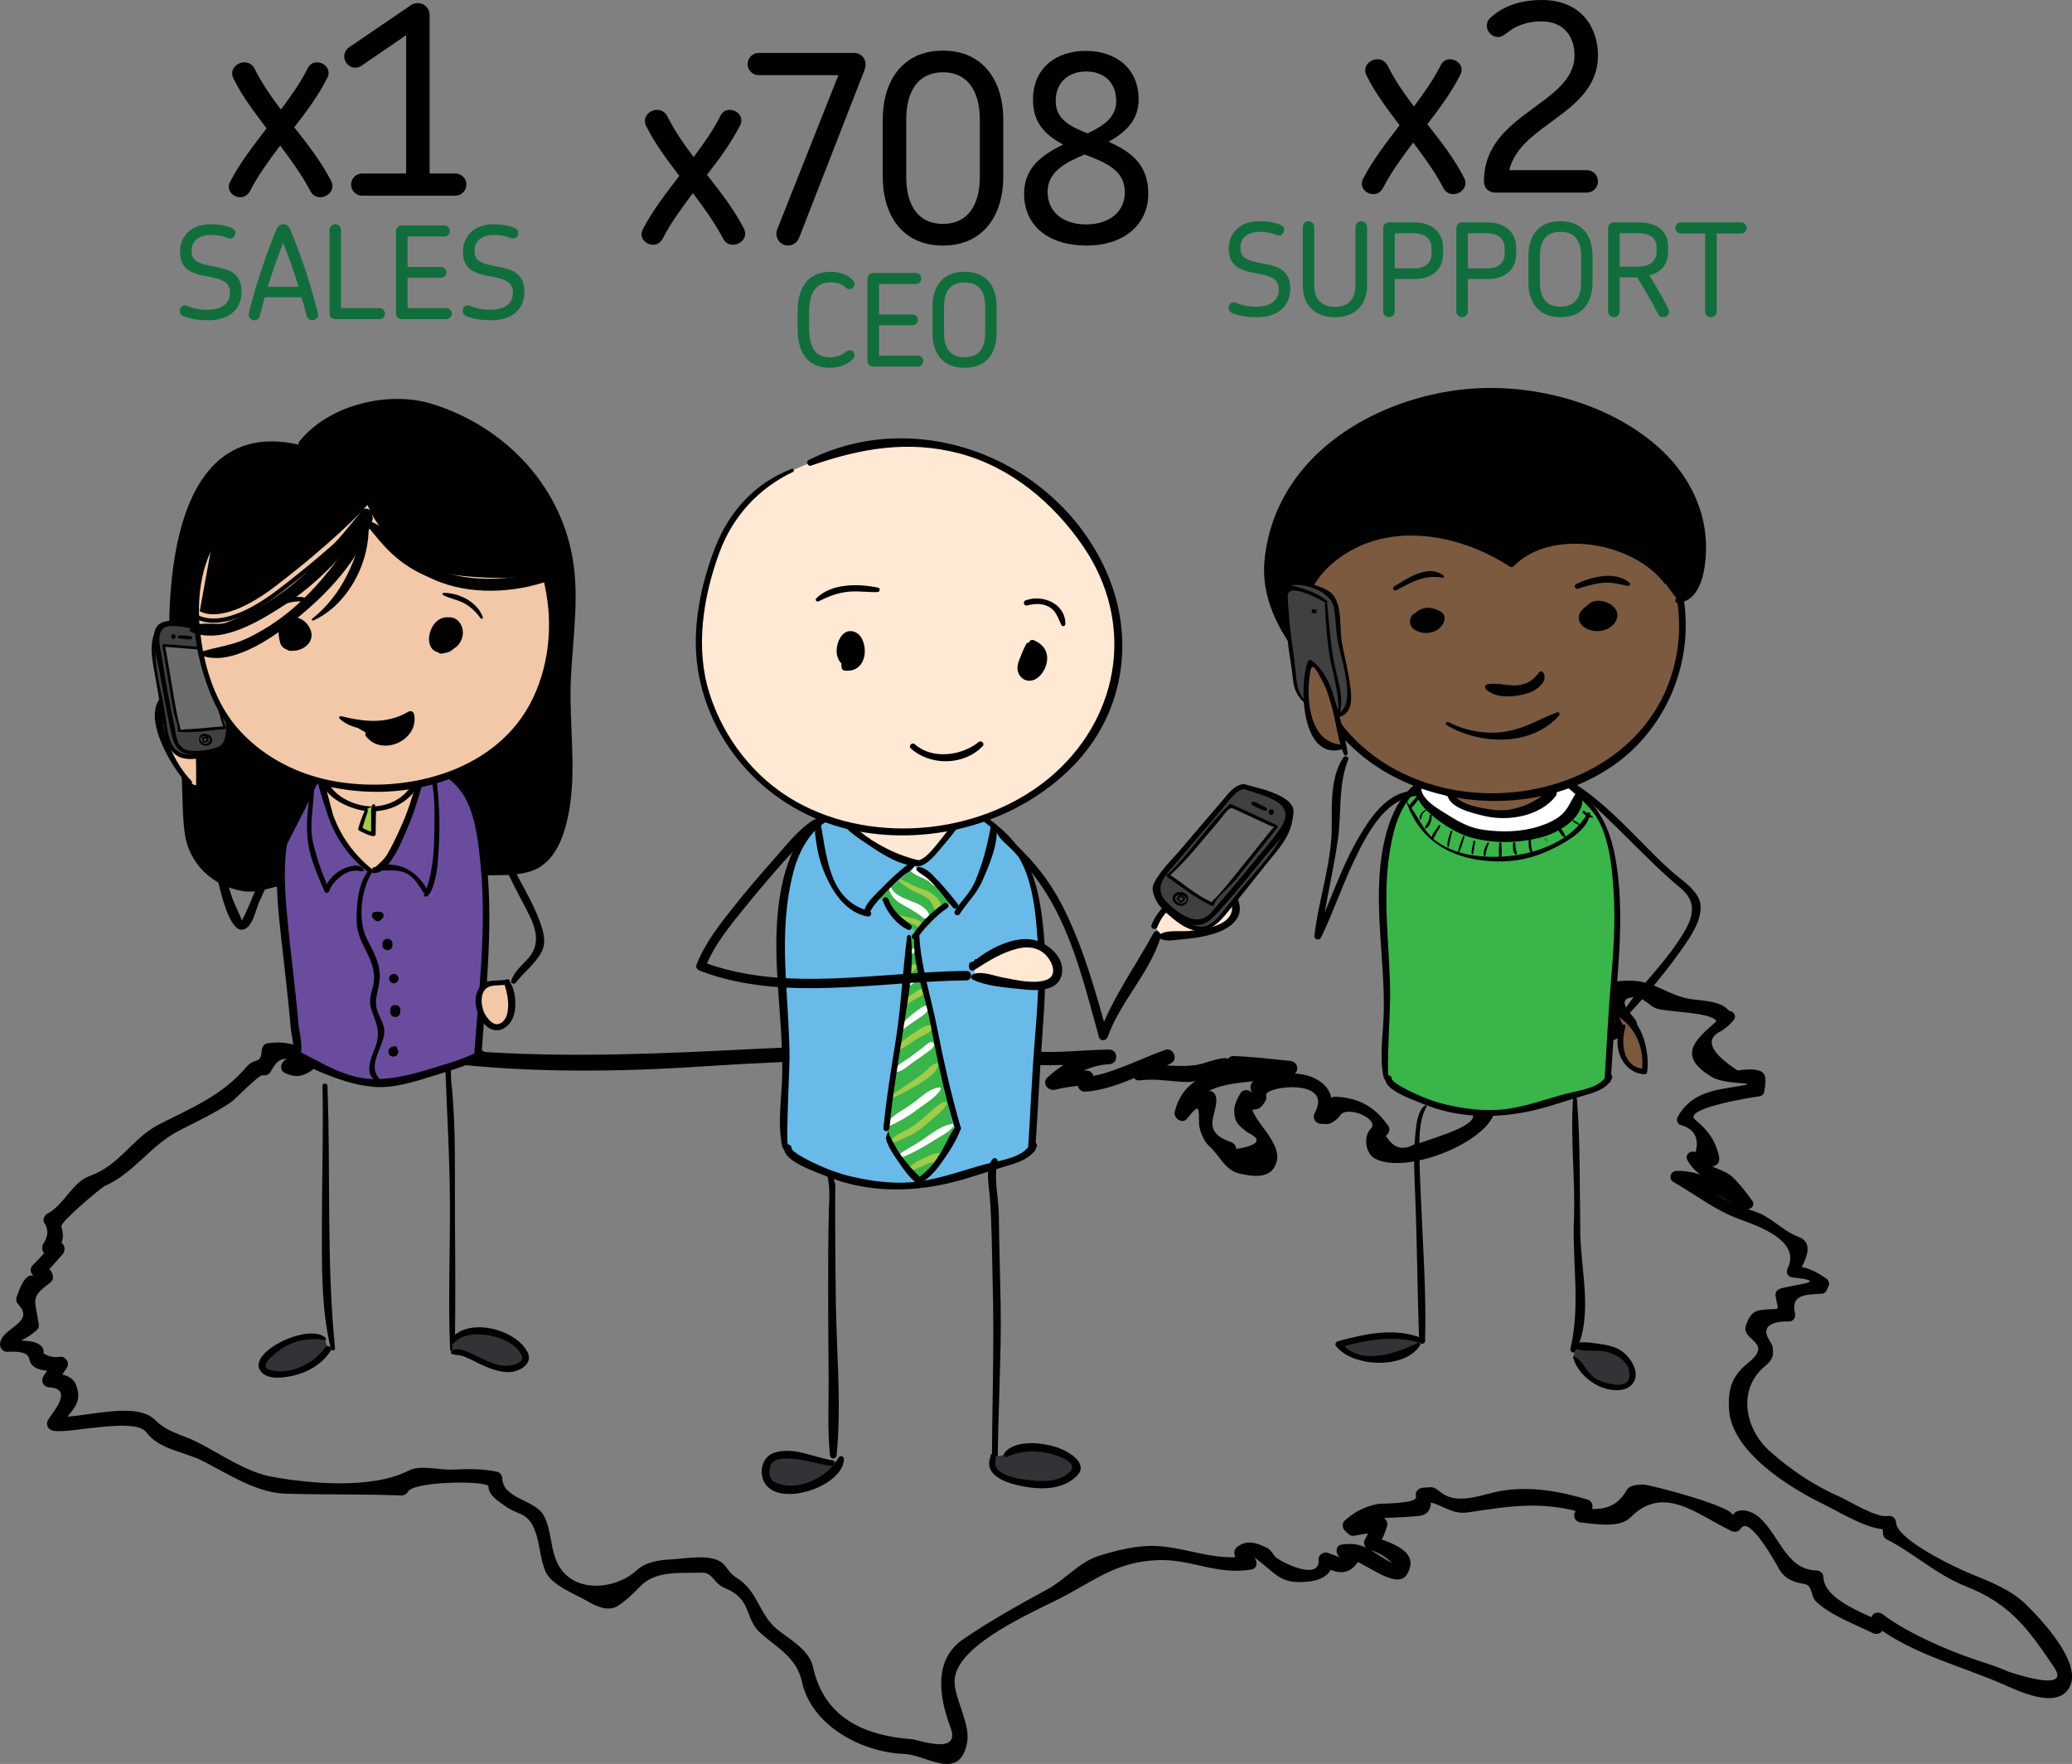 <svg xmlns="http://www.w3.org/2000/svg" width="243.077" height="206.899"><rect width="100%" height="100%" fill="#808080" stroke="none"/><path fill="#010101" d="M37.551 23.135c-.429 0-.888-.214-1.163-.765-.979-1.867-2.234-3.581-3.521-5.295-1.315 1.745-2.632 3.551-3.551 5.356-.275.49-.703.704-1.102.704-.888 0-1.714-.826-1.225-1.806 1.163-2.235 2.786-4.316 4.285-6.275-1.407-1.867-2.847-3.734-3.887-5.847-.521-1.041.397-1.897 1.285-1.897.49 0 .949.245 1.225.796.826 1.683 1.929 3.244 3.061 4.744 1.133-1.53 2.266-3.091 3.122-4.806.245-.521.674-.734 1.103-.734.856 0 1.714.826 1.225 1.806-1.041 2.051-2.449 3.979-3.888 5.816 1.592 2.02 3.152 4.01 4.315 6.275.553 1.041-.366 1.928-1.284 1.928z"/><path fill="#010101" d="M53.399 22.952h-10.897c-.734 0-1.315-.582-1.315-1.316 0-.704.581-1.285 1.315-1.285h5.143v-16.224l-5.235 3.581c-.581.428-1.407.245-1.806-.368-.397-.582-.245-1.408.367-1.806l7.193-4.897c.275-.184.521-.275.857-.275.765 0 1.377.612 1.377 1.377v18.61h3c.734 0 1.316.582 1.316 1.285.002.736-.58 1.318-1.315 1.318z"/><path fill="#116E3C" d="M24.421 37.566c-1.131 0-2.036-.136-2.895-.482-.302-.121-.438-.362-.438-.618 0-.332.241-.648.603-.648.271 0 .528.227 1.282.377.347.076.783.136 1.341.136 1.84 0 2.669-.829 2.669-2.02 0-.919-.468-1.327-1.462-1.628-.814-.241-2.217-.377-3.046-.784-.799-.392-1.356-1.07-1.356-2.337 0-2.065 1.522-3.256 3.543-3.256.935 0 1.748.105 2.502.422.316.121.452.362.452.603 0 .332-.241.648-.633.648-.241 0-.468-.181-1.101-.316-.286-.06-.663-.105-1.146-.105-1.417 0-2.262.724-2.262 1.869 0 .965.558 1.327 1.492 1.583 1.011.287 2.458.377 3.287.935.708.467 1.085 1.176 1.085 2.246.002 2.169-1.551 3.375-3.917 3.375z"/><path fill="#116E3C" d="M36.625 37.566c-.286 0-.558-.166-.648-.528-.181-.739-.392-1.462-.603-2.171h-4.312c-.196.708-.407 1.432-.588 2.171-.091.362-.362.528-.634.528-.377 0-.769-.316-.647-.829.859-3.468 1.93-6.604 3.181-9.694.256-.618.558-.739.859-.739s.618.121.874.739c1.267 3.09 2.322 6.226 3.182 9.694.135.513-.271.829-.664.829zm-3.407-9.075c-.647 1.673-1.251 3.362-1.809 5.141h3.618c-.543-1.779-1.145-3.468-1.809-5.141z"/><path fill="#116E3C" d="M44.518 37.431h-5.217c-.361 0-.648-.287-.648-.648v-9.799c0-.362.302-.679.679-.679s.679.317.679.679v9.151h4.508c.361 0 .647.286.647.648s-.287.648-.648.648z"/><path fill="#116E3C" d="M52.356 37.431h-5.246c-.361 0-.648-.287-.648-.648v-9.693c0-.347.287-.648.648-.648h5.021c.361 0 .648.302.648.648 0 .362-.287.648-.648.648h-4.312v3.573h3.935c.347 0 .618.286.618.633 0 .347-.271.633-.618.633h-3.935v3.558h4.537c.362 0 .648.286.648.648s-.301.648-.648.648z"/><path fill="#116E3C" d="M57.611 37.566c-1.131 0-2.035-.136-2.895-.482-.302-.121-.438-.362-.438-.618 0-.332.241-.648.603-.648.271 0 .528.227 1.282.377.347.076.783.136 1.342.136 1.839 0 2.668-.829 2.668-2.02 0-.919-.468-1.327-1.463-1.628-.813-.241-2.216-.377-3.045-.784-.799-.392-1.356-1.07-1.356-2.337 0-2.065 1.522-3.256 3.543-3.256.935 0 1.748.105 2.502.422.316.121.452.362.452.603 0 .332-.241.648-.633.648-.241 0-.468-.181-1.101-.316-.286-.06-.663-.105-1.146-.105-1.417 0-2.262.724-2.262 1.869 0 .965.558 1.327 1.492 1.583 1.011.287 2.458.377 3.287.935.708.467 1.085 1.176 1.085 2.246.002 2.169-1.55 3.375-3.917 3.375z"/><path fill="#010101" d="M85.97 28.71c-.429 0-.888-.214-1.163-.765-.979-1.867-2.234-3.582-3.521-5.295-1.315 1.745-2.632 3.551-3.551 5.356-.275.49-.703.704-1.102.704-.888 0-1.714-.826-1.225-1.806 1.163-2.235 2.786-4.316 4.285-6.275-1.407-1.867-2.847-3.734-3.887-5.847-.521-1.041.397-1.897 1.285-1.897.49 0 .949.245 1.225.796.826 1.683 1.929 3.244 3.061 4.744 1.133-1.53 2.266-3.091 3.122-4.806.245-.52.674-.734 1.103-.734.856 0 1.714.826 1.225 1.806-1.041 2.051-2.449 3.979-3.888 5.816 1.592 2.02 3.152 4.01 4.315 6.275.553 1.04-.366 1.928-1.284 1.928z"/><path fill="#010101" d="M101.391 8.294l-7.652 19.62c-.275.704-1.071 1.071-1.775.796s-1.071-1.071-.796-1.775l7.192-18.121h-9.366c-.704 0-1.286-.582-1.286-1.286 0-.734.582-1.316 1.286-1.316h11.233c.734 0 1.316.582 1.316 1.316.001.215-.061.521-.152.766z"/><path fill="#010101" d="M110.63 28.802c-4.897 0-7.07-3.734-7.07-8.05v-6.765c0-4.285 2.173-8.05 7.07-8.05 4.867 0 7.071 3.765 7.071 8.05v6.765c0 4.315-2.204 8.05-7.071 8.05zm4.316-14.784c0-3.336-1.438-5.54-4.316-5.54-2.907 0-4.315 2.204-4.315 5.54v6.734c0 3.336 1.408 5.51 4.315 5.51 2.878 0 4.316-2.173 4.316-5.51v-6.734z"/><path fill="#010101" d="M127.459 28.802c-4.378 0-7.316-2.265-7.316-6.061 0-3 1.99-4.53 4.592-5.785-1.929-1.01-3.551-2.418-3.551-5.234 0-3.796 2.755-5.755 6.214-5.755 3.551 0 6.183 2.112 6.183 5.663 0 2.265-1.255 3.734-3.52 4.99 2.479 1.132 4.652 2.571 4.652 6.091 0 3.581-2.785 6.091-7.254 6.091zm-.215-10.683c-2.265.949-4.347 2.051-4.347 4.377 0 2.418 1.898 3.826 4.5 3.826 2.816 0 4.561-1.53 4.561-3.765 0-2.601-2.234-3.489-4.714-4.438zm.184-9.733c-2.02 0-3.581 1.224-3.581 3.458 0 2.112 1.684 3 3.734 3.796 1.867-.857 3.367-1.898 3.367-3.734 0-2.327-1.5-3.52-3.52-3.52z"/><path fill="#116E3C" d="M100.004 42.176c-.693.693-1.779.965-2.608.965-2.804 0-3.829-1.915-3.829-4.734v-1.794c0-2.714 1.07-4.734 3.905-4.734.919 0 1.884.271 2.518.92.165.181.256.332.256.498 0 .286-.211.603-.633.618-.211 0-.332-.135-.573-.316-.407-.316-.92-.482-1.567-.482-1.749 0-2.548 1.206-2.548 3.528v1.749c0 2.442.754 3.513 2.472 3.513.589 0 1.191-.166 1.688-.528.241-.181.377-.301.588-.301.348-.015.573.271.573.588-.001.164-.076.344-.242.51z"/><path fill="#116E3C" d="M107.662 43.005h-5.246c-.361 0-.648-.287-.648-.648v-9.693c0-.347.287-.648.648-.648h5.021c.361 0 .648.302.648.648 0 .362-.287.648-.648.648h-4.312v3.573h3.935c.347 0 .618.286.618.633 0 .347-.271.633-.618.633h-3.935v3.558h4.537c.362 0 .648.286.648.648s-.301.648-.648.648z"/><path fill="#116E3C" d="M113.164 43.141c-2.835 0-3.77-2.02-3.77-4.07v-3.121c0-2.051.935-4.071 3.77-4.071 2.818 0 3.754 2.02 3.754 4.071v3.121c0 2.05-.936 4.07-3.754 4.07zm2.412-7.191c0-1.568-.588-2.819-2.412-2.819-1.84 0-2.412 1.236-2.412 2.819v3.121c0 1.583.588 2.834 2.412 2.834 1.809 0 2.412-1.251 2.412-2.834v-3.121z"/><path fill="#010101" d="M170.471 22.773c-.429 0-.888-.214-1.163-.765-.979-1.867-2.234-3.581-3.521-5.295-1.315 1.745-2.632 3.551-3.551 5.356-.275.49-.703.704-1.102.704-.888 0-1.714-.826-1.225-1.806 1.163-2.235 2.786-4.316 4.285-6.275-1.407-1.867-2.847-3.734-3.887-5.847-.521-1.041.397-1.897 1.285-1.897.49 0 .949.245 1.225.796.826 1.683 1.929 3.244 3.061 4.744 1.133-1.53 2.266-3.091 3.122-4.806.245-.521.674-.734 1.103-.734.856 0 1.714.826 1.225 1.806-1.041 2.051-2.449 3.979-3.888 5.816 1.592 2.02 3.152 4.01 4.315 6.275.553 1.04-.366 1.928-1.284 1.928z"/><path fill="#010101" d="M186.151 22.589h-10.744c-.796 0-1.316-.551-1.316-1.316 0-2.969 1.438-4.958 3.245-6.581 3.091-2.786 7.377-4.53 7.377-8.204 0-2.112-1.164-3.979-3.888-3.979-1.316 0-2.266.306-3.061.704-1.071.582-1.378 1.132-2.021 1.132-.674 0-1.316-.582-1.316-1.316 0-.368.122-.704.49-1.01 1.499-1.316 3.458-2.02 5.969-2.02 4.652 0 6.58 3.275 6.58 6.489 0 6.887-9.121 7.958-10.406 13.468h9.091c.734 0 1.315.582 1.315 1.316.001.736-.58 1.317-1.315 1.317z"/><path fill="#116E3C" d="M147.457 37.204c-1.131 0-2.035-.136-2.895-.482-.302-.121-.438-.362-.438-.618 0-.332.241-.648.603-.648.271 0 .528.227 1.282.377.347.076.783.136 1.342.136 1.839 0 2.668-.829 2.668-2.02 0-.919-.468-1.327-1.463-1.628-.813-.241-2.216-.377-3.045-.784-.799-.392-1.356-1.07-1.356-2.337 0-2.065 1.522-3.256 3.543-3.256.935 0 1.748.105 2.502.422.316.121.452.362.452.603 0 .332-.241.648-.633.648-.241 0-.468-.181-1.101-.316-.286-.06-.663-.105-1.146-.105-1.417 0-2.262.724-2.262 1.869 0 .965.558 1.327 1.492 1.583 1.011.287 2.458.377 3.287.935.708.467 1.085 1.176 1.085 2.246.002 2.169-1.551 3.375-3.917 3.375z"/><path fill="#116E3C" d="M156.608 37.204c-2.594 0-3.77-1.673-3.77-3.708v-6.875c0-.377.302-.679.679-.679.361 0 .663.302.663.679v6.844c0 1.342.634 2.533 2.428 2.533 1.778 0 2.412-1.191 2.412-2.533v-6.844c0-.362.301-.679.678-.679.362 0 .679.317.679.679v6.875c0 2.035-1.191 3.708-3.769 3.708z"/><path fill="#116E3C" d="M165.963 32.727h-2.336v3.799c0 .377-.302.679-.679.679s-.679-.302-.679-.679v-9.769c0-.362.302-.679.679-.679h2.88c2.577 0 3.467 1.538 3.467 2.97v.769c0 1.704-1.221 2.91-3.332 2.91zm1.975-3.664c0-.784-.468-1.704-2.201-1.704h-2.11v4.116h2.307c1.417 0 2.005-.784 2.005-1.673v-.739z"/><path fill="#116E3C" d="M174.541 32.727h-2.337v3.799c0 .377-.302.679-.679.679s-.679-.302-.679-.679v-9.769c0-.362.302-.679.679-.679h2.88c2.577 0 3.467 1.538 3.467 2.97v.769c0 1.704-1.221 2.91-3.331 2.91zm1.975-3.664c0-.784-.468-1.704-2.201-1.704h-2.11v4.116h2.307c1.417 0 2.005-.784 2.005-1.673v-.739z"/><path fill="#116E3C" d="M183.074 37.204c-2.835 0-3.77-2.02-3.77-4.07v-3.121c0-2.05.935-4.07 3.77-4.07 2.818 0 3.754 2.021 3.754 4.07v3.121c0 2.05-.935 4.07-3.754 4.07zm2.412-7.191c0-1.567-.588-2.819-2.412-2.819-1.84 0-2.412 1.236-2.412 2.819v3.121c0 1.583.588 2.834 2.412 2.834 1.809 0 2.412-1.251 2.412-2.834v-3.121z"/><path fill="#116E3C" d="M195.091 37.204c-.241 0-.452-.105-.588-.392-.724-1.432-1.553-2.864-2.457-4.281h-2.035v3.995c0 .377-.302.679-.679.679s-.679-.302-.679-.679v-9.769c0-.362.302-.679.679-.679h2.864c2.442 0 3.498 1.236 3.498 2.879v.648c0 1.206-.694 2.336-2.201 2.699.813 1.312 1.583 2.608 2.231 3.935.271.528-.196.965-.633.965zm-.754-8.246c0-.844-.572-1.613-2.155-1.613h-2.171v3.935h2.155c1.508 0 2.171-.814 2.171-1.673v-.649z"/><path fill="#116E3C" d="M204.244 27.39h-2.849v9.136c0 .377-.302.679-.679.679s-.679-.302-.679-.679v-9.136h-2.849c-.362 0-.648-.286-.648-.648s.286-.664.648-.664h7.055c.362 0 .664.302.664.664s-.301.648-.663.648z"/><path fill="#010101" d="M202.442 118.771c-2.298 2.416-6.694 4.577-1.537 7.598 1.724 1.01 6.949.439 2.034 1.199-2.64.408-4.743 1.021-6.112 3.407-.181.315-.089.772.248.947 1.681.463 2.294 1.537 1.842 3.223-.61-.263-1.317.292-.951.95 1.372 2.465 4.604 3.016 6.396 5.445l.953-.953c-2.806-1.258-5.456-3.362-8.656-3.246-.673.023-.964.937-.35 1.289 2.621 1.502 4.843 3.299 7.712 4.354 2.364.869 7.289 2.567 5.687 5.809-.249.504.063.992.602 1.049 4.779.498-.268.869-1.503 1.331-.395.147-.566.466-.499.878.331 2.008.688 1.289-1.688 1.606-1.119.149-1.398.8-1.763 1.707-.771 1.924 3.348 1.987.222 4.498-1.916 1.538-2.388 3.077-2.233 5.505.314 4.939 7.133 9.157 11.004 11.031 1.986.963 5.776 3.377 7.998 2.951l-1.01-.77.061 1.265c.014.272.14.56.395.689 3.291 1.674 5.892 4.187 9.365 5.55 5.211 2.044 7.338 5.066 10.326 9.492 2.139 3.168-5.514.43-5.295.525-1.272-.555-2.584-.988-3.903-1.418-3.217-1.047-8.234-3.257-10.88-5.314-.45-.35-1.201-.297-1.356.357l-.214.904 1.191-.484c-1.958-.965-6.528-2.582-6.606-5.122-.015-.452-.36-.804-.815-.815-3.574-.09-4.312-4.113-6.777-6.283-.74-.65-2.432-1.273-3.111-.152.568-.938-9.647-3.646-10.45-3.646-.568 0-1.569.045-1.914.635-1.304 2.225-2.93 2.38-5.371 2.17l.711 1.238.53-1.07c.237-.48.043-1.049-.492-1.21-3.258-.977-6.605-1.576-10.013-1.038-2.068.326-5.071 1.72-7.022.308-1.139-.825-.852-.765-2.289-.655-.52.041-.948.496-.791 1.039.249.861-4.209.794-4.511.863-1.619.369-2.599.848-3.849 1.943-.336.293-.302.86 0 1.16l.402.398c.207.205.517.291.798.211l2.976-.529-.791-1.039-1.002 2.018c-.312.479.02 1.028.49 1.205 1.026.279 1.922.805 2.684 1.574-.806-.438-1.6-.979-2.389-1.451-1.218-.73-2.179-.938-3.539-.726-.866.136-.695 1.349 0 1.582.868.296.383.112-1.455-.551-.508-.302-1.278.079-1.234.708.19 2.753-4.8.111-5.151-.366-.265-.358-.537-.821-.946-1.011-1.211-.563-2.22-.964-3.398-.137-.318.223-.461.54-.377.926.222 1.024.447 1.027 1.372 1.676l.196-1.499c-3.813.665-6.878-.913-10.551-1.153-2.312-.15-4.871.492-7.045 1.188-2.168.694-3.932 2.811-5.914 3.88-3.353 1.81-6.701 3.695-9.855 5.834-3.609 2.447-2.827 6.9-1.514 10.402 1.229 3.275-3.764 1.412-4.517 1.355-5.552-.418-10.312-2.473-11.617-8.473-.425-1.954-2.625-3.18-4.046-4.289-2.405-1.877-2.323-4.605-4.96-6.201-.966-.585-1.131-1.447-1.896-1.896-1.494-.875-4.202-.304-5.793-.232-1.348.06-2.965.304-3.992 1.269-2.458 2.307-7.819 2.911-9.463-1.199-.678-1.692-.563-3.542-1.428-5.199-.978-1.876-4.801-1.971-4.873-4.352-.011-.354-.244-.725-.611-.803-1.769-.375-3.453-.34-5.261-.255-1.464.069-3.75-.585-5.089.106-4.244 2.193-11.506 1.582-16.184.711-2.914-.543-5.98-2.691-8.611-4.025-1.853-.939-3.465-1.102-4.978-2.613-2.405-2.404-8.816-.01-11.842-.411l.73 1.273c1.095-2.05 2.73-2.551 1.838-4.972-.451-1.223-2.065-1.356-3.138-1.423l.601 1.45c.632-.814.921-1.203 1.462-2.066.352-.562-.11-1.264-.734-1.279-.735.138-1.41.005-2.022-.398.088-.408-.065-.721-.392-.962-.991-.734-1.951-.238-2.984-.825-.133-.076-.276-.115-.431-.115l.427.686c.896-.279 1.704-.728 2.422-1.346.229-.152.463-.439.423-.738-.387-2.905-1.116-3.193 1.234-4.891.31-.223.513-.574.395-.968-.233-.772-.563-.864-1.292-1.327l.173 1.348c.816-.781 1.525-1.619 2.275-2.463.397-.447.296-1.302-.379-1.437l-.948-.19.38 1.438c.937-1.076 1.205-1.682.809-3.076-.154-.542 4.699-4.576 5.084-4.748 3.567-1.592 5.327-4.778 8.817-6.548 2.09-1.06 4.118-2.005 6.061-3.332.309-.211 3.22-3.163 3.602-3.111s.768-.026.973-.396c.929-1.682 1.467-1.848 3.576-1.121l-.381-1.439-1.531 1.191c-.487.339-.627 1.183 0 1.488 1.677.816 2.677.182 4.046-.994 3.157-2.711 10.477-.684 14.39-.213 10.203 1.229 20.601 1.115 30.834.43 5.45-.365 10.908-.6 16.369-.738 4.276-.109 8.932.521 13.111-.491 1.05-.255 1.085-1.116 2.301.034.74.701.9.619 2.021.756 4.636.561 8.968.191 13.646.192v-1.714c-2.69.123-5.294 1.459-7.241 3.281-.665.624.038 1.6.836 1.436 1.231-.297 2.481-.477 3.751-.536l-.829-1.089-.189.759c-.129.515.256 1.124.829 1.089 3.452-.211 6.652-2.141 9.895-3.252l-.663-1.574c-1.132.576-2.181 1.167-3.222 1.896-.616.431-.501 1.729.435 1.604 1.976-.263 3.77.19 5.687.19 1.701 0 3.155-1.384 4.887-.979.36.084.797-.044.974-.396.165-.328 5.337.542 6.08.617l-.229-1.692c-4.793 1.799-11.613-.424-13.301 5.909-.207.777.875 1.542 1.44.838 1.588-1.98 1.342-1.222 1.411.632.028.731.574 2.059 1.142 2.547 1.231 1.061 1.851 2.866 3.599 3.266 1.585.361 3.78.703 4.35-1.367.723-2.625-3.756-5.416-2.79-7.149h-1.479l.428.64c.157.234.434.454.738.423 1.068-.108 1.235-.142 1.791-1.064.123-.204.134-.431.086-.657-.233-1.101 7.989-2.084 5.696 2.081-.311.564.082 1.231.719 1.253.562.02.976.136 1.41-.215.337-.184.611-.428.825-.73.768-1.311 4.762.39 3.614 1.537-.865.865-.634 2.816.429 3.439 3.356 1.969 12.41-1.453 13.966-5.01.165-.377.151-.947-.3-1.145-.632-.203-1.2-.52-1.706-.948v1.444c2.455-1.535 5.539-1.166 8.138-2.486.612-.311.481-1.34-.193-1.481.281-1.784 1.169-2.704 2.662-2.759 1.032-.219 2.061-.455 3.086-.705 1.685-.398 3.19-1.033 4.733-1.786.574-.28.531-1.017.185-1.438-.802-.979-2.327-2.557.111-2.573.827-.006 1.637 1.089 2.462 1.349 1.265.401 6.267.404 6.937 1.413.687 1.034 2.364.065 1.672-.978-.915-1.379-3.184-1.334-4.642-1.557-2.404-.367-4.122-1.928-6.429-2.125-1.154-.098-3.913-.101-4.331 1.42-.522 1.898 1.922 3.164 2.925 4.346l.185-1.438c-3.12 1.59-9.294 1.45-11.422 4.55-1.34 1.951-.856 3.344 1.435 3.846l-.193-1.481c-2.661 1.321-5.611.844-8.163 2.441-.561.351-.516 1.085 0 1.444 1.989 1.388-2.772 2.814-3.909 3.24-.523.188-1.049.367-1.576.54l-1.114.331c-1.256.682-2.312.321-3.172-1.08.357-.232.567-.754.299-1.141-1.575-2.275-3.45-3.314-6.216-3.445-.347-.018-.736.264-.804.611l-.902.905.719 1.253c1.58-2.871-.274-5.136-3.394-5.453-1.336-.136-6.861-.016-5.305 2.326-.345-.52-1.148-.588-1.479 0-.609 1.083-.899 1.781-.563 2.979.096.34.367.693.63.92.234.219.479.426.736.618 1.842.876 1.413 1.536-1.286 1.981.039-.393-.294-.717-.633-.831-3.653-1.243-1.49-3.321-1.701-5.122-.042-.354-.229-.766-.633-.83-1.833-.297-2.87.594-4.001 2.004l1.44.838c1.328-4.989 8.604-3.395 12.098-4.705.931-.35.748-1.594-.229-1.692-2.215-.223-4.408-.486-6.634-.569-.285-.01-.613.168-.744.428.254-.504-2.053.168-2.663.378-2.248.774-5.128.004-7.586.331l.435 1.605c1.042-.729 2.09-1.318 3.222-1.896.867-.442.261-1.892-.663-1.574-2.688.921-6.675 3.023-9.438 3.192l.829 1.089.189-.759c.133-.533-.259-1.098-.829-1.088-1.478.023-2.754.3-4.208.6l.836 1.436c1.604-1.504 3.799-2.68 6.026-2.782 1.099-.051 1.11-1.714 0-1.714-3.469.001-7.814.72-11.145-.156-.87-.229-2.6.445-3.317-.285-.859-.873-1.375-.902-2.56-1.229-.486-.135-.891.229-1.272.466-1.911 1.178-5.105.643-7.261.648-5.48.018-10.96.223-16.434.499-10.317.522-20.417.979-30.745.368-5.286-.312-10.509-1.262-15.78-1.658-.926-.068-2.196-.305-3.086.139-1.024.512-3.141 3-4.25 2.459v1.488c.778-.541 1.154-.836 1.881-1.462.524-.452.186-1.245-.381-1.439-1.732-.597-2.701-.824-4.438-.569-.389.058-.612.482-.633.831-.104 1.742-.799.743-1.81 1.95-2.756 3.288-6.439 4.797-10.174 6.69-3.203 1.624-4.649 4.828-8.177 6.073-2.088.738-2.989 3.387-5.001 4.443-.312.164-.534.632-.396.973.535.762.547 1.557.032 2.386-.392.45-.3 1.302.38 1.437l.948.189-.379-1.437c-.749.845-1.458 1.683-2.273 2.466-.411.395-.284 1.058.173 1.348-1.109-.704-1.901 1.98-2.012 2.237-.157.367-.157.731.134 1.038 2.104 2.213-2.139 2.734-2.144 4.701-.001.446.39.879.854.854 1.15-.062 2.455-.016 2.591.89.23 1.532 2.745 1.361 3.665 1.383l-.734-1.279-1.194 1.724c-.452.584-.192 1.4.601 1.449 2.994.184.223 3.121-.161 3.842-.33.619.1 1.189.73 1.273 2.086.275 9.517-1.639 10.834.176 1.455 2.002 4.418 2.246 6.558 3.329 2.909 1.472 6.318 3.747 9.705 3.851 4.548.139 9.104.029 13.652.214.273.011.599-.163.721-.413.635-1.303 9.447-1.352 9.47-.646.032 1.053 1.176 1.727 1.914 2.264 1.699 1.234 2.916.644 3.745 3.502.396 1.369.464 2.779.998 4.113.686 1.711 3.437 2.682 4.893 3.543 1.013.599 2.5 1.33 3.653.57.995-.656 1.745-1.377 2.575-2.246 1.878-1.966 4.86-1.541 7.236-1.635 1.305-.051 1.434 1.279 2.674 1.781 3.33 1.35 2.308 3.552 4.178 5.248 1.94 1.76 4.29 2.883 4.916 5.762 1.125 5.174 7.026 8.278 11.973 8.469 2.688.104 6.443 3.285 7.391-1.241.456-2.181-1.341-4.917-1.453-7.136-.223-4.422 9.854-8.5 13.052-10.225 3.809-2.057 6.191-3.947 10.804-4.129 3.894-.152 6.934 1.801 10.986 1.095.768-.134.715-1.136.196-1.499 2.734 1.917 2.983 3.336 6.622 2.902 1.525-.184 2.803-.958 2.691-2.574l-1.234.709c1.612.959 3.085 1.283 4.212-.449.146-.225.161-.604 0-.828-.524-.728-.679-.896-1.493-1.171v1.582c1.503-.235 5.975 4.062 7.247 1.89 1.628-2.779-2.077-3.727-4.003-4.451l.49 1.205c.795-1.22.704-1.051 1.168-2.409.165-.483-.275-1.076-.791-1.038-5.127.371 3.361.025 4.658-.171 1.436-.218 1.406-1.64 1.107-2.671l-.791 1.039c1.852-.143 3.114 1.561 5.256 1.244 4.932-.726 8.701-1.393 13.631.087l-.492-1.21-.53 1.072c-.29.586.071 1.184.711 1.238 1.62.141 4.469.726 5.822-.628 3.87-3.87 7.686-.37 11.802 1.612.407.197.877.111 1.122-.293.979-1.619 4.163 4.186 4.417 4.652.671 1.23 1.698 1.652 3.023 1.859 1.011.157.706 1.384 1.367 2.045 1.544 1.544 4.737 2.77 6.674 3.721.451.223 1.064.056 1.191-.484l.214-.904-1.356.358c4.454 3.46 9.942 4.745 15.117 6.979 1.846.797 6.35 3.062 7.869.469 1.646-2.811-3.212-7.951-5.025-9.734-1.814-1.785-4.32-2.754-6.635-3.691-1.688-.685-8.559-3.941-8.65-5.959-.024-.547-.488-.87-1.01-.77-1.29.248-4.558-1.802-5.633-2.273-3.019-1.322-5.732-3.152-8.193-5.346-2.857-2.547-3.883-7.262-.469-10.018.379-.307.847-.846.859-1.375.021-.893-.001-.918-.473-1.693-1.029-1.687.656-2.154 2.368-2.115.488.011.806-.471.701-.92-.494-2.117.937-2.234 3.085-2.329.342-.015.558-.21.68-.517l.193-.488c.119-.303-.082-.632-.323-.795-1.453-.981-2.245-1.326-3.909-1.493l.602 1.048c.66-1.347 2.164-3.636.065-4.433-1.933-.733-3.251-2.425-5.232-3.006-3.405-.999-5.743-2.901-8.735-4.622l-.35 1.289c2.912-.102 5.404 1.92 7.953 3.066.559.25 1.414-.326.953-.953-.719-.976-1.378-1.867-2.241-2.709-1.274-1.242-3.22-1.054-4.156-2.734l-.951.951c.752.322 3.993 1.319 3.398-.93-.483-1.83-1.289-2.863-2.757-4.091-1.574-1.317 6.816-2.655 7.423-2.719.285-.03.609-.186.664-.506.116-.673.522-2.205-.54-2.515-.901-.264-1.625-.146-2.569-.033-3.273-2.145-3.894-3.698-1.862-4.659.627-.405.878-.677 1.38-1.21.56-.61-.345-1.521-.919-.918z"/><path fill="#010101" d="M34.848 52.403c-12.313-2.432-14.313 12.676-14.563 19.88-.079 9.93 1.832 14.683 1.948 24.81.154 5.259 6.166 8.422 10.273 6.117l24.156-1.175c5.259-.154 9.146.85 9.82-10.829l.005-.779c-.15-5.648-.498-11.104.131-16.746 1.045-9.144-1.426-16.953-9.369-22.273-4.261-2.954-8.919-4.937-14.186-3.615-2.538.76-3.593 1.337-5.562 2.627-.285.187-1.664 1.17-2.047 1.687"/><path fill="#010101" d="M34.926 52.126c-16.341-3.572-15.744 21.059-14.551 30.818.275 2.263.592 4.521.829 6.789.278 2.652.107 5.394.47 8.021.49 3.556 3.285 6.196 6.793 6.763 1.991.321 3.573-.658 5.482-.75l7.575-.36c4.979-.237 9.956-.474 14.935-.712 1.894-.091 3.831.087 5.672-.461 2.418-.72 3.574-2.983 4.21-5.251 1.351-4.828.649-9.997.59-14.925-.064-5.256 1.077-10.578.363-15.809-1.235-9.055-7.921-16.159-16.586-18.866-5.108-1.595-12.141.084-15.583 4.391-.368.46.224 1.113.659.67 3.557-3.61 9.129-5.16 13.984-3.996 4.989 1.196 9.954 4.97 12.882 9.12 2.723 3.859 3.604 8.596 3.504 13.238-.06 2.742-.473 5.466-.548 8.212-.089 3.289.065 6.582.174 9.868.114 3.507.2 8.621-2.549 11.266-1.658 1.596-4.491 1.13-6.572 1.232-4.537.224-9.073.45-13.609.675l-7.46.371c-1.01.05-2.259-.09-3.246.174-.829.221-1.485.636-2.375.729-.99.104-1.969-.13-2.893-.458-2.002-.708-3.467-2.483-4.049-4.477-.656-2.252-.294-5.091-.496-7.441-.172-1.988-.434-3.967-.693-5.945-1.249-9.5-3.341-34.678 12.932-32.334.355.052.528-.471.156-.552z"/><path fill="#F2C8A8" d="M22.244 91.783c-1.56-1.417-4.761-7.611-3.063-9.718 1.666-1.914 3.339 2.669 3.742 3.912.835 2.292.737 4.247.418 6.365"/><path fill="#010101" d="M22.451 91.578c-1.89-1.88-3.764-5.886-3.277-8.562.326-1.793 1.888-.176 2.302.555.359.639.623 1.335.875 2.022.848 2.333.62 4.354.664 6.746.007.37.532.448.641.092.838-2.736.13-5.596-.929-8.158-.381-.918-1.698-3.841-3.224-2.961-3.47 2.002.665 8.861 2.533 10.675.271.263.684-.143.415-.409z"/><path fill="#6A4C9F" d="M49.52 89.104c5.431 2.679 5.843 4.307 6.934 10.036 1.083 6.468.271 15.07-.386 24.482l.389.004c-1.564.961-3.166 1.131-4.305 1.694-2.438.744-4.552 1.491-6.985 1.663-2.76.359-6.062-1.102-8.809-2.269-.323-.192-2.258-1.544-1.614-.967l.075-.144c-1.027-15.15-3.881-23.74.455-30.522 1.024-1.599 2.063-1.839 2.562-3.171"/><path fill="#010101" d="M49.37 89.355c2.162 1.085 4.251 2.287 5.359 4.527 1.161 2.348 1.457 5.434 1.688 7.991.649 7.202-.263 14.563-.778 21.746-.019.233.203.431.425.433l.391.004-.212-.803c-1.709.943-3.768 1.506-5.636 2.08-2.168.666-4.362 1.246-6.649 1.239-3.344-.009-6.242-1.933-9.084-3.367-.207-.104-.535-.082-.645.163l-.01.021c-.086.193-.095.408.069.57l.119.119c.207.203.599.185.74-.09.511-.982-.046-2.898-.14-3.978-.169-1.954-.382-3.905-.601-5.855-.357-3.216-.765-6.429-.936-9.661-.137-2.614-.046-5.249.668-7.781.34-1.204.887-2.327 1.544-3.388.767-1.237 1.989-1.933 2.542-3.303.176-.433-.529-.725-.743-.321-.701 1.323-2.028 2.184-2.826 3.471-.562.909-.977 1.906-1.32 2.915-.761 2.239-.89 4.672-.863 7.016.033 3.094.432 6.186.779 9.256.212 1.867.422 3.737.612 5.607.093.912.176 1.823.257 2.735.055.614.486 2.284.218 2.805l.739-.089-.041.43-.645.164c1.062.533 1.932 1.195 3.045 1.664 2.1.883 4.228 1.644 6.513 1.815 2.298.173 4.73-.632 6.888-1.299 1.96-.607 4.032-1.194 5.832-2.195.377-.21.214-.8-.21-.803l-.39-.002.425.433c.538-7.785 1.468-15.731.475-23.515-.305-2.39-.771-5.037-1.983-7.155-1.137-1.984-3.354-3.118-5.317-4.104-.335-.165-.635.337-.299.505z"/><polygon fill="#F2C8A8" points="37.857,91.081 39.75,98.105 43.71,102.323 46.656,98.938 49.348,90.975"/><path fill="#010101" d="M37.832 127.375c.113 5.411-.065 10.828-.069 16.239-.004 4.79-.093 9.914 1.05 14.602.064.268.517.221.488-.062-1.015-10.254-.5-20.49-.886-30.773-.014-.376-.593-.383-.583-.006z"/><path fill="#010101" d="M52.924 126.547c-.046-.43.078-1.112-.259-1.448-.147-.146-.431-.05-.422.172.193 5.307.519 10.584.542 15.9.023 5.688-.219 11.405.017 17.088.015.346.53.353.539.004.137-5.687.044-11.398.028-17.086-.015-5.279.121-10.734-.642-15.969l-.413.236c-.033-.028.238 1.156.236 1.15.05.205.395.167.374-.047z"/><path fill="#333237" d="M38.125 157.048c-1.37-.837-4.329.061-5.713 1.15-5.26 3.813 3.546 4.156 6.055.047"/><path fill="#010101" d="M38.222 156.951c-1.888-1.927-9.492 1.736-7.584 3.957.843.98 2.616.697 3.71.459 1.75-.383 3.486-1.387 4.441-2.93.256-.413-.376-.779-.644-.383-1.275 1.893-4.258 3.33-6.547 2.61-1.374-.435.821-2.015 1.215-2.31 1.497-1.125 3.466-1.476 5.273-1.175.129.022.239-.122.136-.228z"/><path fill="#333237" d="M53.068 158.65c1.562-.57 5.234 2.963 7.777 1.619 3.518-1.725-5.403-6.273-7.767-2.981"/><path fill="#010101" d="M53.022 158.816c.353.145.751.093 1.129.204.725.215 1.415.617 2.093.944 1.053.505 2.129.924 3.304.982 1.188.061 3.078-.906 2.343-2.342-1.412-2.766-7.11-4.176-9.062-1.467-.194.27.237.606.455.358 1.691-1.929 7.018-.813 7.941 1.556.323.829-1.199 1.123-1.671 1.153-1.114.07-2.318-.54-3.304-.978-.695-.31-2.641-1.497-3.303-.699-.086.107-.051.238.075.289z"/><path fill="#010101" d="M37.701 90.118l-.091-.108c-.051-.061-.146-.064-.21-.029-.822.451.711 4.503.904 5.155.855 2.88 2.559 5.378 4.934 7.211.254.196.593-.238.346-.442-2.116-1.736-3.583-3.793-4.53-6.365-.109-.293-1.354-5.27-1.396-5.262.077-.014.086-.111.043-.16z"/><path fill="#010101" d="M43.648 102.363c2.009.534 3.84-4.53 4.401-5.832.508-1.178.854-2.431 1.247-3.652.211-.659.584-2.919 1.146-3.328.248-.179.114-.658-.221-.536-.458.168-.597.701-.758 1.113-.529 1.36-.93 2.775-1.376 4.164-.406 1.26-.913 2.418-1.472 3.618-.36.772-.741 1.53-1.17 2.267-.505.87-1.245 1.274-1.844 2.002-.049.061-.039.162.047.184z"/><path fill="#010101" d="M43.737 102.038c1.119.186 2.246-.084 3.366.189 1.231.301 1.926 1.421 2.543 2.427.19.311.666.04.49-.282-1.283-2.368-3.72-3.637-6.397-2.586-.104.041-.143.228-.002.252z"/><path fill="#010101" d="M49.73 105.059c.371.457.873-.557.962-.779.636-1.61.702-3.487.796-5.194.115-2.138.071-4.296-.146-6.426-.113-1.096-.18-2.917-1.051-3.734-.223-.209-.546.047-.415.314 1.257 2.568 1.123 5.82 1.072 8.615-.047 2.491-.235 4.892-1.223 7.156l.005.048z"/><path fill="#010101" d="M42.683 102.076c-.32-.883-1.706-.482-2.318-.212-.998.438-1.995 1.42-2.307 2.48-.109.368.43.504.562.159.316-.816.936-1.452 1.657-1.926.419-.275.903-.438 1.402-.463.33-.017.62.132.945.063.042-.008.074-.06.059-.101z"/><path fill="#010101" d="M36.461 91.924c-.244 2.333-.666 4.617-.314 6.959.295 1.968 1.14 3.879 1.938 5.686.151.344.658.051.507-.291-.801-1.812-1.45-3.61-1.881-5.546-.498-2.241.219-4.55.119-6.805-.01-.241-.345-.237-.369-.003z"/><path fill="#010101" d="M43.219 102.134c-1.247 1.504-1.41 4.088-1.374 5.967.056 2.986 2.799 4.642 1.829 7.906-.306 1.027-.39 1.715.003 2.723.657 1.68.949 2.597.285 4.273-.482 1.219-1.315 3.186.342 3.842.2.08.336-.203.203-.342-1.443-1.494.416-3.645.577-5.303.073-.766-.338-1.548-.65-2.217-.7-1.504-.093-2.45.083-3.9.22-1.826-.618-3.32-1.44-4.884-1.13-2.151-.735-5.727.503-7.783.131-.219-.19-.487-.361-.282z"/><path fill="#010101" d="M44.744 107.82l.072-.104c.912-1.322-2.269-.748-.8.203l.062.041c.133.086.33.088.464.003l.063-.04c1.482-.928-1.689-1.552-.797-.215l.069.105c.218.324.647.327.867.007z"/><path fill="#010101" d="M46.041 110.887l.001-.194c.006-.754-1.163-.763-1.169-.01l-.001.195c-.007.754 1.162.763 1.169.009z"/><path fill="#010101" d="M46.2 115.335c.301.002.555-.246.558-.548.002-.301-.248-.554-.549-.556-.301-.004-.554.246-.557.547s.247.555.548.557z"/><path fill="#010101" d="M45.784 118.674v.04c-.005.754 1.163.763 1.169.01l.002-.274c.007-.755-1.163-.763-1.168-.01l-.001.04c-.005.754 1.163.763 1.169.01v-.04c.007-.755-1.163-.763-1.168-.01l-.003.274c-.005.754 1.163.763 1.169.01v-.04c.006-.755-1.162-.763-1.169-.01z"/><path fill="#010101" d="M46.086 122.892l-.022.088.257-.192c-.273-.032-.53.005-.685.265-.162.273-.068.638.204.801.225.135.521.098.708-.086.261-.256.186-.58 0-.847l.025.204.021-.159c.017-.291-.465-.365-.508-.074z"/><path fill="#010101" d="M37.296 89.636c-.126.85-.824 1.816-1.214 2.562-.852 1.633-1.699 3.267-2.544 4.904-1.005 1.948-1.997 3.903-2.943 5.879-.78 1.629-1.363 3.421-2.224 5.001.046-.084-.945-2.123-1.1-2.581-.505-1.491-.906-3.018-1.311-4.537-.752-2.828-1.27-5.854-2.414-8.557-.227-.535-1.059-.155-.919.378l.142.545c.088.334.582.338.674.006l.151-.543-.967-.008c1.119 3.441 1.921 6.97 2.896 10.454.237.858 1.343 6.431 3.079 5.88 1.045-.332 1.393-2.282 1.751-3.098 1.096-2.494 2.325-4.93 3.556-7.361 1.046-2.069 2.139-4.12 3.103-6.23.347-.76 1.01-1.815.847-2.691-.051-.272-.522-.29-.563-.003z"/><path fill="#404040" d="M18.698 73.432c-.312.566-.312.554-.55 1.091-.472 1.035-.124 2.353.041 3.455.224 1.323 1.099 6.403 1.29 7.554.239 1.409.491 3.185 2.354 3.254.971.046 2.054-.157 3.015-.356 1.084-.203 1.334-.493 1.819-1.442.066-.223.017-.197.008-.444"/><path fill="#010101" d="M18.557 73.348c-1.187 1.957-.742 3.715-.371 5.869.39 2.267.778 4.533 1.173 6.8.381 2.202 1.408 3.275 3.744 2.96 1.228-.165 4.228-.466 3.779-2.486-.053-.239-.416-.184-.417.053-.015 1.25-1.312 1.573-2.27 1.766-1.68.338-3.592.519-4.26-1.518-.371-1.137-.451-2.459-.65-3.636-.503-2.984-1.839-6.837-.445-9.639.095-.189-.171-.353-.283-.169z"/><path fill="#404040" d="M24.016 73.763c-1.145-.224-2.212-.396-3.194-.536-1.757-.249-2.358.135-2.393 1.177-.038 1.145.253 2.384.415 3.526.195 1.313 1.096 6.159 1.406 7.507.188.822.208 1.967.974 2.479 1.144.786 3.266.318 4.794-.15 1.231-.376 1.016-1.601.781-2.643-.27-1.104-1.936-9.957-2.225-10.667-.125-.281-.215-.591-.48-.631"/><path fill="#010101" d="M24.079 73.537c-1.266-.292-4.376-1.348-5.525-.216-1.135 1.117-.047 4.213.176 5.537.362 2.142.76 4.282 1.211 6.407.393 1.841.607 3.1 2.693 3.302 1.548.15 4.308-.164 4.591-2.014.182-1.178-.45-2.815-.68-3.971-.396-1.987-.784-3.978-1.196-5.962-.204-.985-.26-2.372-1.124-3.016-.233-.174-.542.222-.314.402.643.506.704 1.68.859 2.41.248 1.165.479 2.334.713 3.502.274 1.382 2.221 7.086-.059 7.763-1.06.314-2.137.505-3.242.348-1.523-.218-1.5-1.858-1.732-2.901-.312-1.41-.564-2.834-.826-4.254-.229-1.232-.439-2.468-.634-3.708-.222-1.417-.962-3.759 1.225-3.741 1.23.01 2.522.381 3.736.562.29.044.43-.381.128-.45z"/><path fill="#6C6D6D" d="M26.34 85.349c-.496-1.404-1.934-8.927-2.056-9.237 0 0-4.021-.335-5.077-.407 0 0 .763 4.52.906 5.292.188 1.189.556 3.444.915 4.604l-.035.07c1.149.162 4.151-.251 5.347-.322z"/><path fill="#010101" d="M26.447 85.32c-.93-3.016-1.118-6.229-2.014-9.249-.021-.069-.077-.107-.147-.114-1.691-.143-3.384-.292-5.077-.414-.111-.008-.172.106-.155.202.22 1.32.443 2.64.67 3.959.128.754.258 1.507.381 2.262.092.558.194 1.115.298 1.671.06.32.583 1.683.45 1.95-.059.116.013.236.14.248 1.772.158 3.582-.182 5.347-.325.206-.016.213-.338.003-.324-1.549.1-3.083.323-4.636.356-.384.009-.473.18-.518.015-.293-1.033-.49-2.084-.677-3.14-.235-1.328-.451-2.66-.678-3.989l-.323-1.898c-.133-.779-.325-.67.216-.63 1.306.096 2.609.205 3.913.311.403.033.513-.007.538.093.113.456.199.919.296 1.38.53 2.546.9 5.231 1.759 7.693.045.135.258.082.214-.057z"/><path fill="#010101" d="M20.944 74.852c.206.033.394.084.607.095.273.016.657.11.91.007.085-.035.153-.157.062-.231-.254-.208-.656-.15-.971-.165-.169-.008-.598-.125-.694.082-.034.074-.014.196.086.212z"/><path fill="#010101" d="M20.34 74.931c.346.003.35-.533.006-.536-.346-.002-.351.533-.006.536z"/><path fill="#010101" d="M23.826 86.293c-.379-.11-.546.277-.469.586.113.463.527.648.973.571.52-.09.742-.612.422-1.033-.255-.335-1.062-.538-1.287-.068-.028.06.017.134.088.116.146-.037.271-.104.426-.106.149-.003.299.055.428.129.383.218.233.629-.139.73-.279.076-.533-.055-.691-.284-.068-.1-.1-.221-.08-.34.027-.172.192-.209.33-.261l-.001-.04z"/><path fill="#010101" d="M23.685 86.602c.006.166.072.333.137.482l.093.038.488-.105.069-.091c-.017-.166-.072-.323-.109-.485-.012-.054-.069-.082-.12-.069-.205.049-.437.072-.604.208-.033.027-.005.079.033.08l.595-.094-.096-.099c.018.166.076.321.116.483l.067-.115c-.162.046-.317.101-.482.13l.1.058c-.052-.132-.126-.275-.137-.419-.007-.097-.154-.1-.15-.002z"/><path fill="#010101" d="M37.812 90.556c-.684 2.684 3.133 4.413 5.285 4.581 3.136.244 5.92-1.58 6.666-4.697.088-.368-.441-.515-.562-.159-.822 2.404-2.443 4.033-5.049 4.287-2.361.231-5.814-1.331-5.921-3.951-.007-.237-.356-.304-.419-.061z"/><path fill="#9FCC4A" d="M43.049 94.896s-.596 1.554-.798 2.332c.389.197 1.165.592 1.555.596l.024-3.311"/><path fill="#010101" d="M43.037 94.852c-.229.062-.287.309-.369.507-.24.589-.463 1.192-.636 1.806-.026.094.013.211.104.258.51.266 1.031.538 1.597.654.168.033.331-.071.335-.251.013-.697.023-1.395.032-2.093.005-.45.073-.901-.119-1.315-.093-.202-.393-.028-.3.173l.003.007c.052.111.239.113.292.002l.004-.007c.096-.2-.201-.378-.298-.178-.197.412-.138.864-.138 1.314l-.001 2.093.266-.261c-.5.006-1.007-.313-1.44-.529l.104.258c.146-.569.335-1.129.523-1.686.075-.222.236-.509.094-.73l-.053-.022z"/><path fill="#F2C8A8" d="M27.12 61.272c-5.951 4.918-4.558 16.476-.885 22.456 5.837 9.503 20.485 11.036 29.75 5.669 8.786-4.897 11.002-16.229 6.817-25.248-2.791-6.17-8.668-10.472-15.757-11.236-8.741-1.013-14.917 2.722-19.672 5.996"/><path fill="#010101" d="M27.087 61.239c-5.994 4.834-4.886 14.42-2.158 20.7 3.13 7.211 10.871 10.654 18.36 10.923 7.796.28 15.902-3.067 19.737-10.115 3.772-6.932 2.687-16.457-2.16-22.604-4.078-5.174-10.062-7.664-16.563-7.784-6.264-.117-12.199 2.654-17.087 6.389-.206.157.056.488.271.356 3.994-2.442 7.85-4.686 12.513-5.603 5.348-1.052 11.075-.042 15.665 2.887 8.213 5.24 10.965 16.852 6.867 25.483-4.012 8.454-14.481 11.254-23.087 9.803-4.256-.718-8.269-2.692-11.222-5.86-3.022-3.242-4.395-7.853-4.788-12.177-.4-4.381.39-9.211 3.717-12.334.042-.04-.02-.1-.065-.064z"/><path fill="#010101" d="M52.78 91.222c3.461 1.61 5.024 6.846 6.375 10.186.75 1.851 1.713 3.535 2.63 5.311.943 1.825 1.76 3.783.287 5.562-.77.931-1.695 1.57-2.094 2.749-.114.342.345.472.532.23.966-1.244 2.285-2.203 3.026-3.609.621-1.183.166-2.555-.264-3.709-.961-2.581-2.563-4.902-3.623-7.456-.513-1.233-4.62-11.322-6.898-9.485-.064.051-.05.184.029.221z"/><path fill="#F2C8A8" d="M59.677 115.105c-1.369.574-3.307-.611-3.524 2.309-.018 2.338 2.304 4.303 3.488 2.17.593-.969.416-3.307-.16-4.285"/><path fill="#010101" d="M59.462 114.875c-1.002.291-2.366-.149-3.1.797-1.036 1.336-.553 3.359.519 4.51 1.062 1.14 2.484.711 3.169-.549.649-1.197.516-3.501-.329-4.571-.212-.267-.667.015-.568.324.364 1.118.601 2.232.376 3.409-.109.562-.458 1.148-1.032 1.313-.652.187-1.264-.593-1.547-1.052-.561-.908-.785-2.898.481-3.34.692-.24 1.474-.07 2.183-.277.361-.106.21-.67-.152-.564z"/><path fill="#010101" d="M32.759 73.263c-.208 1.133-.062 2.376 1.024 3.005.261.151.659.083.803-.204.472-.946.646-1.808.022-2.733-.191-.284-.665-.439-.922-.126-.487.595-1.045 1.366-.822 2.184.173.63.812.902 1.41.936 1.26.071 2.64-.989 2.197-2.344-.264-.806-1.071-1.621-1.976-1.519-.879.1-1.489.877-1.698 1.693-.218.844.138 1.738 1.026 1.962.966.244 1.891-.343 2.036-1.326.13-.875-.205-2.04-1.067-2.444-.233-.11-.517-.119-.708.086-1.013 1.074-.977 2.601.286 3.451.244.165.672.074.8-.204.097-.207.183-.403.234-.625.068-.286-.097-.481-.172-.743-.104-.36-.609-.359-.722-.006-.077.244-.234.54-.345.777l.802-.205c-.624-.42-.541-1.108-.064-1.614l-.709.085c.426.201.542.751.527 1.181-.011.316-.508.756-.766.378-.209-.305.076-.836.284-1.067.377-.422.766-.111 1.017.286.089.14.135.307.136.403.001.07-.054.19-.095.239-.184.212-.535.353-.77.377-.205.022-.324.003-.429-.027l-.119-.083.009-.012.054-.247c.089-.266.292-.522.467-.737l-.921-.126c.384.567.281.964-.011 1.551l.803-.204c-.596-.344-.609-1.071-.498-1.681.138-.733-.986-1.058-1.123-.317z"/><path fill="#010101" d="M51.853 73.7c.104-.187.133-.431-.082-.56-.223-.133-.414.029-.581.162-.449.358-.482 1.393-.434 1.902.068.718.459 1.451 1.283 1.406 1.148-.063 1.835-1.111 1.951-2.156.113-1.028-.622-2.173-1.75-2.039-.895.106-1.488.844-1.76 1.656-.257.766-.1 1.699.633 2.136.82.492 2.137.097 2.695-.615.616-.784.684-1.833.063-2.628-.706-.905-1.904-.573-2.631.068-.762.67-1.155 1.771-.755 2.724.399.951 1.644.975 2.393.492.696-.45 1.194-1.38.84-2.189-.348-.793-1.634-1.189-2.304-.58-.523.476-.675 1.4-.307 2.012.616 1.027 1.621-.02 1.985-.646.282-.487-.287-1.134-.793-.805-.588.381-.701.654-.863 1.316-.164.677.676.973 1.064.458.21-.278.424-.542.468-.897.037-.309-.123-.621-.2-.913-.134-.503-.796-.566-1.066-.148-.486.752-.645 1.514-.468 2.394.081.405.532.493.855.356 1.051-.446 1.499-1.289 1.262-2.402-.039-.18-.218-.38-.405-.411-1.358-.23-1.918.648-1.914 1.911.003.745 1.117.748 1.15.009.018-.388-.058-.882.444-.796l-.405-.412c.132.618-.165.855-.713 1.088l.854.355c-.115-.576.03-1.011.343-1.495l-1.066-.148c.154.583.219.433-.143.912l1.063.458.112-.511-.043.048.252-.159-.794-.805c-.064.111-.244.47-.343.504.381-.131.342.295.334-.03-.011-.37.136-.439.466-.279.488.239-.57 1.395-.989.832-.477-.642.797-2.198 1.482-1.49.257.265.069.823-.121 1.066-.252.322-.804.462-1.192.357-.538-.142.037-1.215.244-1.428.781-.809 1.022.802.589 1.337-.126.158-.321.256-.511.315l-.034.04c-.066-.058-.109-.423-.117-.655-.01-.303.086-.628.052-.916-.014-.13.022-.268-.013-.396-.039-.138-.577.128-.539.191.1.167.36.18.459.004z"/><path fill="#010101" d="M23.466 76.812c3.452 1.488 8.279-1.863 10.835-3.867 3.858-3.025 7.974-7.256 9.418-12.062.13-.427-.466-.66-.696-.301-2.564 3.97-5.032 7.672-8.661 10.787-1.632 1.4-3.442 2.577-5.378 3.506-1.764.847-3.643 1.01-5.471 1.603-.133.043-.204.266-.047.334z"/><path fill="#010101" d="M43.004 61.566c2.116 2.803 5.432 5.543 8.74 6.76 4.227 1.554 9.543 1.144 13.64-.608.58-.249.171-1.167-.414-1.004-4.245 1.172-8.591 1.73-12.886.417-3.584-1.097-5.355-4.576-8.639-5.999-.251-.108-.66.143-.441.434z"/><path fill="#010101" d="M22.291 74.08c3.637 1.584 7.975-1.137 10.961-3.036 4.052-2.576 7.556-6.405 10.322-10.297.462-.652-.603-1.492-1.105-.866-2.957 3.681-5.985 7.266-9.894 9.986-1.856 1.292-3.975 2.402-6.097 3.178-1.121.41-3.66-.415-4.225.884-.021.05-.021.125.038.151z"/><path fill="#010101" d="M36.765 72.777c4.132-1.861 6.794-7.063 6.445-11.546-.016-.199-.317-.271-.366-.053-.994 4.385-2.591 8.522-6.228 11.403-.118.093.03.249.149.196z"/><path fill="#010101" d="M51.978 69.789c.677.37 1.472.505 2.178.823.922.414 1.63 1.087 2.219 1.896.092.125.334.059.272-.112-.641-1.79-2.756-2.855-4.601-2.857-.13 0-.19.185-.068.25z"/><path fill="#010101" d="M31.482 71.652c.67-.176 1.284-.55 1.933-.796 1.022-.388 2.081-.394 3.14-.184.156.031.277-.191.117-.27-1.729-.856-3.919-.231-5.318 1.024-.104.093.001.26.128.226z"/><path fill="#010101" d="M65.146 70.93c-.128.438-.108.916-.199 1.363-.119.591-.318 1.102-.181 1.716.184.823 1.241 1.034 1.814.494.566-.533.63-1.317.699-2.048.067-.701-.023-1.398-.487-1.946-.491-.58-1.448-.246-1.646.421z"/><path fill="#010101" d="M39.966 84.172c2.326 1.381 6.029 1.02 8.182-.326.759 2.538-3.148 4.26-4.887 2.299"/><path fill="#010101" d="M39.841 84.296c2.164 2.01 6.201 1.266 8.522-.073l-.636-.264c.256 1.174-.459 1.994-1.511 2.409-1.034.408-1.917.052-2.756-.557-.308-.223-.772.218-.538.528 1.894 2.501 6.328.46 5.645-2.604-.062-.275-.402-.401-.637-.264-2.571 1.498-5.161 1.205-7.917.532-.163-.041-.308.166-.172.293z"/><path d="M22.883 71.914s2.706 2.617 9.758-2.78c7.054-5.398 10.326-9.008 10.326-9.008s3.191 7.036 10.715 7.872c7.523.838 10.777-.435 10.777-.435l-5.227-12.373-15.419-3.755-10.406 2.646-7.948 3.702-2.576 14.131zm2.164 1.134c-1.662 0-2.43-.695-2.512-.775l-.192-.186 2.671-14.648 8.183-3.811 10.614-2.708 15.784 3.844 5.524 13.078-.478.188c-.079.031-1.978.755-6.141.755-1.515 0-3.155-.097-4.875-.289-6.434-.715-9.771-5.705-10.782-7.517-1.165 1.191-4.41 4.352-9.899 8.553-3.048 2.332-5.707 3.516-7.897 3.516zm-1.615-1.358c.26.146.78.358 1.614.358 1.353 0 3.715-.574 7.291-3.312 6.928-5.302 10.227-8.911 10.26-8.947l.51-.562.315.691c.031.068 3.174 6.789 10.315 7.582 1.683.188 3.286.283 4.764.283 2.777 0 4.499-.337 5.281-.539l-4.912-11.628-15.054-3.667-10.286 2.616-7.626 3.562-2.472 13.563z" fill="#010101"/><path fill="#69BAE8" d="M111.232 95.12c1.888-1.594 7.791 3.377 8.639 5.416 3.599 7.247 2.162 18.364 1.557 26.078-.203 2.723-.194 5.444-.396 8.167l.209-.455c-.415 1.59-4.408 2.283-5.879 2.742-2.94 1.143-6.722 2.062-9.666 2.072-4.416.014-9.887-1.33-13.261-4.268l-.001-.227c-.841.229-.235-7.712-.239-9.072.187-7.486-1.942-15.418.348-22.909.83-3.405 2.92-7.267 6.705-7.279l11.984-.265z"/><path fill="#010101" d="M111.404 95.411c2.142-1.409 5.965 2.53 7.232 3.942 2.439 2.717 2.847 7.398 3.085 10.85.274 3.986-.011 7.999-.337 11.972-.344 4.203-.497 8.403-.777 12.608-.027.41.616.594.793.211l.208-.454-.735-.427c-.713 1.695-3.711 2.024-5.299 2.451-2.662.712-5.122 1.668-7.888 2.027-2.631.34-5.325-.004-7.89-.609-1.316-.311-2.587-.787-3.817-1.342-.531-.24-3.12-1.434-3.122-1.996 0-.245-.195-.401-.424-.422-.242-.02.197-9.119.19-10.261-.042-7.444-1.458-14.403.474-21.758.766-2.911 2.768-6.404 6.174-6.479 1.117-.024 2.236-.108 3.354-.163 2.866-.142 5.739-.362 8.607-.426v-.032c-2.439.054-4.89-.025-7.331-.038-2.052-.011-5.239-.539-7.135.503-3.784 2.082-5.062 7.174-5.487 11.147-.678 6.352.561 12.68.492 19.037-.031 2.824-.587 5.822-.029 8.618.044.217.146.417.307.565.562.518-.193-.572-.021.049.384 1.379 3.706 2.486 4.891 2.971 4.607 1.887 9.663 1.933 14.445.812 2.261-.529 4.465-1.354 6.696-1.998 1.285-.369 2.983-.891 3.548-2.231.208-.494-.504-.93-.735-.427l-.208.455.792.212c.326-4.884.557-9.767.913-14.649.345-4.719.452-9.477-.37-14.152-.625-3.549-1.871-6.439-4.591-8.801-1.402-1.217-4.378-3.655-6.349-2.349-.359.241-.022.823.344.584z"/><path fill="#010101" d="M116.311 170.866c.089.404.106.81.054 1.216-.025.437.68.439.681-.001.014-6.395.449-12.752.344-19.152-.059-3.483-.18-6.966-.211-10.45-.018-2.018-.637-4.207-.146-6.207.079-.321-.33-.586-.569-.33-.91.97-.456 3.1-.362 4.266.272 3.359.259 6.742.352 10.111.2 7.271-.07 14.496-.088 21.764l.669-.092c-.135-.504-.318-1.035-.688-1.42-.035-.037-.111-.021-.122.032l-.039.229c-.017.082.107.118.125.034z"/><path fill="#333237" d="M116.588 170.859c-1.578 2.953 5.758 3.611 7.117 3.152 7.251-2.29-2.741-5.887-5.682-3.383"/><path fill="#010101" d="M116.161 170.976c-.768 2.23 2.241 3.064 3.835 3.363 2.134.4 4.578.428 6.271-1.161 1.566-1.47-.821-2.878-2.004-3.315-1.711-.633-5.113-1.125-6.436.571-.197.251.041.563.336.433 1.604-.717 3.167-.768 4.897-.393.789.171 3.646 1.023 2.423 2.198-1.2 1.153-3.061 1.11-4.581.964-1.217-.117-4.734-.596-4.085-2.48.145-.416-.514-.591-.656-.18z"/><polygon fill="#FFE8D4" points="99.68,97.249 107.633,101.533 111.927,96.756 105.049,95.505"/><polygon fill="#39B54A" points="104.111,132.97 107.758,138.706 111.973,132.945 106.977,109.247"/><polygon fill="#39B54A" points="103.114,105.302 107.816,109.673 111.734,105.578 107.337,101.66"/><path fill="#9FCC4A" d="M106.778 137.355c.63-.197 1.21-.474 1.807-.753.583-.272 1.61-.394 2.016-.918.076-.102.083-.249-.043-.319-.587-.328-1.352.116-1.909.354-.764.326-1.461.723-2.088 1.266-.172.145.01.434.217.37z"/><path fill="#9FCC4A" d="M104.702 134.094c.82-.34 1.616-.688 2.421-1.097.713-.36 1.354-.961 1.955-1.479.7-.602 1.542-1.186 1.98-2.006.076-.143-.052-.346-.222-.287-.799.275-1.347.893-1.979 1.441-.775.677-1.562 1.352-2.47 1.844-.511.276-1.774.755-1.849 1.461-.008.077.091.154.164.123z"/><path fill="#9FCC4A" d="M104.743 128.799c1.164-.59 2.336-1.147 3.422-1.878.687-.462 1.813-1.14 1.856-2.04.006-.112-.111-.186-.212-.161-.389.096-.564.285-.851.577-.436.442-.943.81-1.446 1.171-.968.695-1.978 1.332-2.956 2.014-.193.136-.026.424.187.317z"/><path fill="#9FCC4A" d="M105.613 123.095c.768-.359 1.438-.921 2.162-1.357.497-.301 1.513-.604 1.668-1.23.024-.102-.034-.18-.124-.216-.648-.259-1.629.575-2.14.898-.688.437-1.49.94-1.783 1.739-.048.134.113.215.217.166z"/><path fill="#9FCC4A" d="M106.222 117.995c.367-.362.827-.611 1.266-.869.353-.206.988-.458 1.049-.921.019-.131-.049-.229-.186-.242-.47-.041-1.055.471-1.428.715-.432.283-.892.607-1.015 1.136-.041.181.178.316.314.181z"/><path fill="#9FCC4A" d="M106.645 114.076c.375.012.671-.25.873-.542.056-.081.055-.22 0-.3l-.107-.107c-.081-.056-.22-.055-.3.001-.259.178-.466.403-.625.673-.074.122.022.269.159.275z"/><path fill="#9FCC4A" d="M105.068 107.251c.281.369.488.547.934.711.562.206 1.083.34 1.571.705.37.277.783-.393.367-.631-.422-.242-.902-.338-1.371-.449-.4-.094-1.037-.174-1.356-.447-.074-.063-.211.024-.145.111z"/><path fill="#9FCC4A" d="M105.277 103.207c.736.634 1.461 1.14 2.359 1.534.4.176.773.364 1.141.599.566.359.6.963.963 1.449.17.225.504.207.598-.08.286-.876-.512-1.586-1.181-2.022-.537-.351-1.211-.449-1.792-.708-.662-.295-1.276-.67-1.943-.959-.115-.052-.256.09-.145.187z"/><path fill="#fff" d="M105.63 135.737c-.112.034.392-.062.521-.117.536-.231 1.059-.495 1.573-.769.654-.35 1.287-.739 1.914-1.133.744-.467 1.635-.871 2.181-1.571.082-.104.048-.327-.128-.306-1.471.182-2.89 1.557-4.156 2.289-.646.372-1.644.963-2.051 1.265-.162.119-.072.407.146.342z"/><path fill="#fff" d="M104.021 132.195c1.178-.468 2.469-1.203 3.474-1.969.933-.711 2.212-1.418 2.86-2.422.067-.104-.02-.279-.152-.264-1.129.141-2.035 1.026-2.905 1.706-1.136.886-2.647 1.475-3.452 2.721-.071.109.049.279.175.228z"/><path fill="#fff" d="M105.061 125.697c.6.17 1.581-.783 2.033-1.083.559-.369 1.104-.755 1.638-1.161.289-.219.724-.457.829-.83.064-.229-.162-.471-.397-.395-.347.113-.644.451-.93.668-.541.41-1.091.811-1.635 1.218-.435.326-1.563.853-1.629 1.464-.007.054.043.105.091.119z"/><path fill="#fff" d="M105.886 120.826c.468-.459 1.068-.802 1.601-1.182.48-.343 1.09-.664 1.402-1.18.19-.312-.176-.602-.465-.463-.594.283-1.19.811-1.699 1.229-.491.405-.897.824-1.139 1.421-.072.177.181.29.3.175z"/><path fill="#fff" d="M106.641 115.658c.344-.188.658-.418.998-.613.28-.161.752-.319.75-.705 0-.053-.029-.108-.078-.134-.336-.182-.708.138-.982.312-.371.233-.746.473-.973.859-.108.183.105.379.285.281z"/><path fill="#fff" d="M107.017 111.888l.425-.291c.197-.177-.066-.519-.286-.367-.155.107-.313.215-.444.354-.196.208.091.47.305.304z"/><path fill="#fff" d="M104.248 103.919c.082.9.58 1.542 1.34 2.012.922.572 1.827.973 2.659 1.682.365.312.923-.081.675-.523-.933-1.67-3.781-1.302-4.486-3.196-.036-.095-.198-.09-.188.025z"/><path fill="#fff" d="M106.645 101.606c-.026.649.816 1.05 1.315 1.266.312.136.621.271.913.449.318.193.511.57.894.642.128.023.224-.036.27-.155.274-.702-.678-1.279-1.21-1.494l-1.1-.416c-.322-.13-.623-.367-.971-.404-.063-.007-.11.056-.111.112z"/><path fill="#010101" d="M100.052 95.776c-.454-.257-.847-.443-1.337-.611-.152-.052-.277.083-.289.222-.134 1.488 2.413 3.004 3.446 3.706 1.582 1.075 4.071 2.705 6.102 2.455.305-.037.429-.504.076-.58-1.808-.387-3.432-1.059-5.037-1.979-1.005-.575-1.939-1.263-2.796-2.04-.566-.512-.868-1.221-1.401-1.727l-.161.391 1.327.28c.079.043.148-.073.07-.117z"/><path fill="#010101" d="M107.795 101.604c1.189-.202 2.228-1.727 2.961-2.556 1.034-1.169 2.001-2.711 3.267-3.645.349-.256.015-.842-.346-.586-1.138.809-1.98 2.013-2.864 3.079-.746.9-1.953 2.827-3.2 3.057-.429.08-.242.723.182.651z"/><path fill="#010101" d="M95.515 96.586c.261-.177.073.486.092.865.025.535.11 1.066.191 1.595.192 1.257.562 2.54 1.086 3.701.966 2.143 2.438 4.284 4.894 4.753.427.08.609-.551.179-.656-4.919-1.229-4.97-6.884-5.796-10.831-.054-.258-.478-.2-.46.064l-.264.409c-.056.045.018.14.078.1z"/><path fill="#010101" d="M101.688 107.251c.404-.191.573-.684.844-1.033.475-.615 1.016-1.183 1.557-1.741.578-.595 1.186-1.163 1.811-1.708.395-.343 1.147-.684 1.372-1.167.058-.123.021-.323-.143-.347-.531-.076-.998.439-1.38.75-.822.668-1.583 1.417-2.32 2.176-.406.417-2.682 2.443-1.834 3.07h.093z"/><path fill="#010101" d="M107.571 102.112c.304.323.729.513 1.076.791.398.319.754.695 1.101 1.069.738.798 1.347 1.704 2.076 2.508.265.291.791-.108.549-.428-.672-.884-1.396-1.744-2.142-2.566-.595-.655-1.53-1.75-2.484-1.801-.228-.011-.315.278-.176.427z"/><path fill="#010101" d="M112.5 107.04l-.188.315c.119.011.232-.076.293-.17.886-1.375 1.976-2.346 2.637-3.866.818-1.883 1.884-4.305 1.676-6.403-.035-.354-.597-.494-.668-.088-.406 2.295-.947 4.42-1.863 6.576-.557 1.31-1.607 2.256-2.37 3.44-.082.127-.05.309.056.412.181.18.301.102.506-.031.092-.061.033-.228-.079-.185z"/><path fill="#010101" d="M103.575 105.668c.494 1.356 1.57 2.726 2.89 3.368.402.197.687-.326.341-.588-1.098-.832-2.086-1.619-2.574-2.964-.15-.408-.806-.229-.657.184z"/><path fill="#010101" d="M110.288 106.72c.111-.17.271-.234.479-.192l-.002-.587c-1.472 1.012-2.737 2.286-3.739 3.764-.247.363.344.702.588.342.935-1.377 2.125-2.576 3.496-3.52.531-.364-.326-.968-.5-.382-.094.198-.22.37-.383.516-.038.039.021.096.061.059z"/><path fill="#010101" d="M106.41 109.878c-.519 3.992-.677 8.007-1.307 12.004-.549 3.479-1.135 6.949-1.457 10.459l.687-.002.134-1.064c.058-.279-.343-.48-.482-.201-.326.656-.301.545-.338 1.268-.024.447.645.432.687-.002.39-4.027 1.086-8.008 1.699-12.006.518-3.377 1.229-7.048.835-10.457-.034-.297-.419-.291-.458.001z"/><path fill="#010101" d="M107.604 110.361c.143-.233.239-.32.247-.562.016-.396-.592-.391-.611.002-.173 3.5 1.265 6.812 1.9 10.2.787 4.188 1.653 8.38 2.913 12.455.128.417.776.24.655-.183-1.103-3.844-1.992-7.719-2.756-11.642-.708-3.64-1.895-7.108-2.102-10.833-.021-.393-.628-.395-.611.002.01.242.106.328.25.561.029.044.09.043.115 0z"/><path fill="#010101" d="M104.169 132.781c-.209.506-.332.631-.108 1.207.26.672.664 1.289 1.066 1.882.768 1.132 1.779 2.678 3.022 3.329.333.174.704-.266.41-.535-.908-.839-1.749-1.675-2.504-2.662-.396-.52-.748-1.073-1.067-1.643-.127-.226-.763-1.273-.722-1.553.01-.064-.072-.086-.097-.025z"/><path fill="#010101" d="M108.024 138.722c1.081-.541 1.859-1.547 2.547-2.514.81-1.136 1.674-2.486 2.139-3.806.109-.31-.36-.599-.57-.329-.657.848-1.074 1.902-1.606 2.833-.745 1.305-1.612 2.39-2.828 3.275-.324.236-.048.724.318.541z"/><path fill="#010101" d="M97.485 137.789l-.094-.243c-.021-.054-.087-.097-.142-.058-.188.131-.163.576-.126.751.261 1.221.155 2.433.119 3.679-.088 3.139-.084 6.283-.085 9.425-.001 3.449.026 6.897.054 10.347.022 2.979-.156 6.041.161 9.005.055.499.727.497.776-.003.588-5.904-.019-12.123-.091-18.054-.039-3.229-.072-6.458-.078-9.687-.003-1.263-.012-2.524.02-3.787.009-.367-.154-.757-.274-1.094-.134-.375-.434-.348-.347-.234.038.046.133.021.107-.047z"/><path fill="#333237" d="M97.537 171.601c-1.814-.221-7.266-2.473-7.71.704-.666 4.085 8.173 2.243 8.844-1.161"/><path fill="#010101" d="M97.627 171.273c-2.237-.342-4.407-1.57-6.716-.906-1.631.469-1.982 2.609-1.025 3.828 1.98 2.526 9.041.062 9.124-3.053.009-.332-.479-.473-.634-.17-1.194 2.328-4.88 4.094-7.419 2.908-.737-.344-.77-1.093-.624-1.787.24-1.15 1.791-1.053 2.654-.986 1.51.115 2.968.602 4.46.822.43.063.614-.591.18-.656z"/><path fill="#FFE8D4" d="M114.487 112.606c.002.425-.85.003-.422.852 2.12-1.708 8.032-5.117 9.78-.456 1.772 4.729-7.877 1.583-9.578 1.588"/><path fill="#010101" d="M114.381 112.544c-.325.576-.746-.041-.711.914.01.289.333.506.596.34 1.659-1.047 3.222-2.074 5.16-2.545 1.372-.334 2.729-.045 3.578 1.145.666.93.908 2.188-.355 2.574-1.524.465-3.444-.033-4.957-.305-1.003-.182-2.515-.813-3.516-.405-.246.101-.372.478-.079.622 1.674.832 4.08.961 5.918 1.16 1.519.164 3.933.278 4.49-1.541.669-2.178-1.757-4.113-3.629-4.326-2.391-.273-5.428 1.4-7.091 3.002l.621.078c-.205-.309.071-.32.187-.59.061-.141-.131-.263-.212-.123z"/><path fill="#FFE8D4" d="M92.932 55.184c-7.551 3.048-9.945 10.616-10.829 18.18-1.172 11.798 7.805 22.161 19.13 23.83 22.086 3.256 39.26-17.364 24.685-35.462-7.914-9.828-19.698-12.336-30.871-7.461"/><path fill="#010101" d="M92.879 54.995c-4.271 1.65-7.275 4.906-8.951 9.149-1.735 4.395-2.803 9.632-2.061 14.351 1.512 9.62 9.144 17.156 18.644 18.986 9.048 1.742 18.969-1.051 25.421-7.681 6.013-6.18 7.303-15.044 3.83-22.824-5.82-13.044-21.973-19.498-34.898-13.016-.362.182-.104.789.279.655 5.76-2.006 11.362-3.016 17.375-1.438 6.073 1.594 11.119 5.859 14.598 10.972 5.927 8.713 4.394 19.546-3.354 26.52-7.977 7.179-21.092 8.6-30.397 3.343-4.865-2.748-8.475-7.42-10.145-12.717-1.677-5.314-.728-11.265 1.145-16.401 1.548-4.252 4.576-7.612 8.668-9.541.199-.094.053-.439-.154-.358z"/><path fill="#010101" d="M117.343 97.401l-.237-.191c-.093-.059-.245.018-.232.134.104.92 1.318 1.75 1.889 2.358 1.806 1.92 3.368 3.91 4.654 6.218 2.713 4.867 4.025 10.391 5.506 15.715.146.533.846.469 1.017-.002 1.515-4.191 4.979-7.564 6.267-11.828.159-.523-.619-.846-.88-.367-2.117 3.879-4.912 7.75-6.405 11.918l1.018-.004c-1.402-4.982-2.768-9.973-5.064-14.633-1.069-2.171-2.416-4.191-4.047-5.977-.724-.792-1.495-1.539-2.263-2.286-.293-.285-.583-.569-.869-.859-.267-.272-.453.029-.502.001.118.067.258-.1.148-.197z"/><path fill="#010101" d="M95.527 96.129c-1.884 1.132-3.342 3.092-4.795 4.721-1.573 1.764-3.104 3.565-4.579 5.413-1.695 2.122-3.467 4.366-4.453 6.922-.114.297.129.569.382.667 9.77 3.767 21.141 1.225 31.298 1.142.716-.006.712-1.117-.004-1.11-10.052.08-21.343 2.631-31.009-1.08l.382.668c1.06-2.761 3.142-5.189 4.974-7.457 1.217-1.504 2.483-2.967 3.751-4.427 1.444-1.661 3.26-3.296 4.232-5.28.056-.115-.06-.251-.179-.179z"/><path fill="#FFE8D4" d="M135.436 108.62c.898-3.026 7.235-7.281 9.366-3.054 1.524 3.926-6.035 4.254-8.455 4.262"/><path fill="#010101" d="M135.785 108.716c.643-1.741 2.311-3.045 3.898-3.882.925-.487 1.996-.726 3.028-.525 1.271.247 2.251 1.788 1.646 2.986-.714 1.417-3.279 1.7-4.649 1.882-1.029.138-2.623-.139-3.535.356-.219.12-.221.471.002.587.682.359 1.728.115 2.469.06 1.247-.095 2.493-.29 3.698-.638 1.522-.438 3.461-1.572 3.058-3.455-1.264-5.887-9.161-1.062-10.313 2.438-.148.448.538.621.698.191z"/><path d="M106.852 87.783c2.319 2.087 6.242 2.016 8.419-.254.311-.323-.149-.75-.483-.479-1.98 1.609-5.44 2.061-7.455.251-.327-.292-.809.189-.481.482zm-7.054-11.104c-.452.455-.904.91-.675 1.59 2.95.444 2.026-4.77.215-3.63-1.584 1.139-.438 4.765 1.368 2.037"/><path d="M99.557 76.438c-.565.575-.997 1.095-.811 1.935.026.119.149.255.274.273 1.355.188 2.247-.591 2.416-1.92.122-.96-.271-2.39-1.333-2.659-1.432-.363-2.127 1.633-1.916 2.71.113.586.435 1.183 1.062 1.322.879.195 1.395-.627 1.737-1.262.169-.315-.26-.677-.511-.392-.185.212-.762.831-1.077.762-.311-.068-.356-.7-.364-.931-.014-.418.426-1.783 1.054-1.269.472.384.541 1.163.496 1.721-.065.839-.664 1.232-1.463 1.147l.379.286c-.14-.546.185-.885.54-1.246.308-.31-.175-.79-.483-.477zm21.105-.733c-.225.681-1.127 2.271-.897 2.952 1.143 2.718 4.53-2.056 1.351-3.18-.677 1.136-.9 2.498-.215 3.403"/><path d="M120.387 75.544c-.307.562-.544 1.192-.782 1.785-.216.539-.357 1.093-.114 1.641.364.822 1.207 1.1 1.987.689.772-.406 1.282-1.379 1.36-2.221.107-1.146-.582-1.967-1.613-2.366-.171-.066-.387.043-.471.194-.665 1.168-1.025 2.634-.214 3.824.3.442 1.021.024.719-.424-.633-.941-.296-2.066.218-2.981l-.471.194c1.376.522 1.256 2.277.148 3.054-.494.346-1.052-.026-1.046-.621.009-.909.703-1.662.861-2.525.063-.339-.401-.578-.582-.243zm-17.368-6.612c-2.292-.489-5.481-.53-7.255 1.25-.186.187.051.459.271.35 1.229-.606 2.297-1.04 3.679-1.144 1.08-.081 2.158.096 3.236.056.285-.011.364-.448.069-.512zm17.485 2.085c.889-.23 1.754-.282 2.579.173.827.457 1.054 1.347 1.44 2.131.113.229.459.108.46-.125.017-2.404-2.655-3.502-4.648-2.783-.376.135-.227.707.169.604z"/><path fill="#404040" d="M151.506 94.946c-.004.754 0 .741-.061 1.422-.111 1.319-1.209 2.461-2 3.486-.976 1.216-4.736 5.879-5.582 6.939-1.039 1.296-2.301 2.955-4.223 1.965-1.006-.505-1.986-1.329-2.844-2.079-.979-.824-1.068-1.262-1.021-2.502.062-.264.095-.21.243-.455"/><path fill="#010101" d="M151.313 94.947c-.179 3.632-3.71 6.799-5.907 9.541-.811 1.012-1.604 2.036-2.44 3.026-1.43 1.689-2.743 1.359-4.37.262-1.112-.75-3.25-2.293-2.361-3.928.131-.241-.197-.516-.391-.299-1.422 1.597.756 3.364 1.832 4.246 2.333 1.913 4.044 1.913 5.999-.394 1.64-1.934 3.19-3.949 4.781-5.922 1.676-2.077 3.341-3.717 3.242-6.532-.008-.25-.372-.247-.385 0z"/><path fill="#404040" d="M145.949 92.253c1.282.425 2.458.856 3.528 1.275 1.917.748 2.308 1.481 1.751 2.56-.609 1.184-1.606 2.277-2.417 3.345-.941 1.223-4.596 5.632-5.673 6.826-.654.728-1.326 1.878-2.389 1.962-1.599.147-3.478-1.536-4.757-2.883-1.03-1.084-.119-2.205.707-3.13.899-.967 7.596-9.012 8.291-9.569.286-.214.552-.478.842-.366"/><path fill="#010101" d="M145.878 92.517c2.199.842 6.451 1.466 4.368 4.574-1.043 1.557-2.343 3.008-3.532 4.457-1.025 1.248-2.061 2.488-3.11 3.716-.453.532-.914 1.053-1.355 1.594-1.665 2.051-3.738.451-5.125-.795-2.026-1.823-.496-3.281.709-4.687.947-1.104 1.885-2.215 2.826-3.325.915-1.078 1.834-2.155 2.76-3.225.615-.711 1.475-2.103 2.495-2.265.333-.053.253-.633-.081-.589-1.152.151-1.863 1.293-2.584 2.118-1.541 1.765-3.049 3.56-4.565 5.345-1.104 1.301-2.511 2.602-3.29 4.129-.963 1.886 2.307 3.783 3.56 4.514 2.094 1.221 3.295-.355 4.595-1.816 1.678-1.885 3.268-3.856 4.854-5.819 1.114-1.379 3.528-3.521 3.329-5.441-.185-1.805-4.45-2.642-5.707-3.012-.348-.102-.467.403-.147.527z"/><path fill="#6C6D6D" d="M137.036 102.699c1.296-1.144 7.013-7.966 7.31-8.215 0 0 4.254 1.951 5.358 2.48 0 0-3.329 4.158-3.913 4.861-.861 1.103-2.511 3.182-3.532 4.156l-.004.091c-1.249-.489-4.05-2.619-5.219-3.373z"/><path fill="#010101" d="M137.129 102.79c2.167-1.927 3.99-4.321 5.881-6.51.588-.681 1.134-1.687 1.644-1.452 1.47.678 2.94 1.357 4.407 2.044.503.235.563-.112.08.489l-1.312 1.634c-.951 1.183-1.909 2.36-2.853 3.549-.677.855-1.376 1.691-2.099 2.508-.15.171-.669.625-.789.831-.121.208.188-.015-.079-.136-1.754-.794-3.27-2.168-4.876-3.217-.211-.139-.401.197-.194.336 1.701 1.15 3.336 2.525 5.216 3.376.139.062.288-.012.296-.172.028-.566 2.006-2.264 2.407-2.757.606-.745 1.197-1.501 1.8-2.248 1.066-1.318 2.125-2.642 3.184-3.966.07-.089.082-.244-.04-.301-1.78-.841-3.573-1.655-5.363-2.473-.076-.036-.159-.034-.223.029-2.616 2.558-4.622 5.717-7.271 8.252-.123.118.06.294.184.184z"/><path fill="#010101" d="M148.641 94.946c.025-.267-.494-.403-.674-.493-.296-.147-.715-.474-1.056-.377-.097.028-.151.149-.095.237.165.258.557.349.824.484.261.132.523.215.788.311.112.04.203-.063.213-.162z"/><path fill="#010101" d="M149.15 95.581c.414-.001.411-.643-.003-.641-.413.001-.411.643.003.641z"/><path fill="#010101" d="M139.019 105.13c.109.126.228.241.195.422-.029.164-.179.274-.314.346-.348.186-.728.037-.947-.268-.274-.38.106-.666.459-.668.385-.002.547.228.809.458.062.054.148.015.155-.065.049-.553-.712-.788-1.146-.718-.565.089-.905.694-.513 1.179.335.414.94.612 1.377.225.301-.269.466-.807-.052-.95l-.023.039z"/><path fill="#010101" d="M138.858 105.398c-.093.141-.247.244-.376.35h.135c-.15-.125-.276-.27-.412-.408v.156c.131-.141.281-.264.392-.423l-.157.042c.201.125.346.322.551.436.037.021.098-.014.078-.061-.091-.234-.311-.39-.489-.556-.045-.042-.12-.047-.163 0-.128.143-.277.269-.385.428-.025.038-.018.103.019.133l.433.387c.043.037.091.033.135-.001.143-.111.297-.239.392-.396.057-.096-.091-.18-.153-.087z"/><path fill="#010101" d="M106.647 115.167c.276.002.53-.092.776-.205.248-.115.51-.213.747-.346.251-.141.145-.562-.15-.549-.281.014-.515.133-.761.261l-.742.364c-.236.116-.111.474.13.475z"/><path fill="#39B54A" d="M179.91 91.032c1.699-1.427 6.99 3.057 7.746 4.892 3.212 6.522 1.891 16.509 1.323 23.438l-.378 7.337.188-.407c-.377 1.427-3.968 2.038-5.291 2.446-2.645 1.019-6.046 1.834-8.691 1.834-3.968 0-8.88-1.223-11.903-3.873v-.203c-.757.203-.189-6.93-.189-8.152.189-6.727-1.701-13.86.379-20.585.755-3.058 2.645-6.523 6.046-6.523l10.77-.204z"/><path fill="#010101" d="M180.063 91.293c1.924-1.257 5.355 2.288 6.493 3.557 2.191 2.444 2.544 6.663 2.746 9.765.236 3.582-.032 7.188-.336 10.757-.322 3.775-.472 7.549-.735 11.326-.024.359.535.52.688.188l.189-.407-.639-.374c-.647 1.525-3.344 1.812-4.776 2.191-2.396.635-4.609 1.486-7.097 1.801-2.366.299-4.788-.018-7.091-.57-1.184-.283-2.325-.715-3.429-1.219-.481-.219-2.806-1.299-2.806-1.812 0-.214-.169-.35-.368-.367-.242-.021.191-8.219.188-9.232-.016-6.691-1.269-12.95.489-19.554.7-2.63 2.506-5.743 5.577-5.801 1.004-.019 2.011-.091 3.014-.137 2.576-.119 5.159-.309 7.737-.358v-.028c-2.193.042-4.396-.037-6.589-.056-1.853-.015-4.69-.494-6.406.443-3.403 1.857-4.563 6.426-4.956 9.991-.628 5.705.467 11.396.387 17.107-.036 2.537-.545 5.229-.051 7.741.037.193.127.372.271.506.486.449-.166-.496-.017.047.34 1.235 3.319 2.238 4.379 2.676 4.132 1.708 8.672 1.764 12.972.771 2.032-.47 4.016-1.204 6.023-1.775 1.152-.328 2.677-.789 3.187-1.989.183-.43-.437-.812-.639-.374l-.189.408.69.186c.306-4.387.528-8.773.862-13.16.322-4.238.433-8.512-.292-12.715-.55-3.187-1.662-5.79-4.091-7.922-1.253-1.102-3.922-3.3-5.695-2.131-.321.211-.02.735.31.52z"/><path fill="#7C5A3F" d="M169.522 92.911s1.66 2.339 6.279 2.475c4.621.136 6.522-2.99 6.522-2.99l-5.526-1.171-7.275 1.686z"/><path fill="#fff" d="M183.411 91.989l1.767 1.495s0 3.94-6.794 4.484c-6.794.542-11.277-1.631-11.686-5.436.815 0 2.311.136 2.311.136s.271.951 3.805 2.174c3.532 1.223 6.25.408 8.152-.679l2.445-2.174z"/><path fill="#010101" d="M169.848 92.736c-.472 1.954 3.077 2.679 4.35 2.981 2.754.656 6.481.017 8.305-2.328.415-.534-.256-1.271-.763-.764-1.642 1.643-4.31 2.705-6.672 2.346-1.455-.222-4.239-.594-4.723-2.236-.072-.237-.437-.255-.497.001z"/><path fill="#010101" d="M166.63 92.112c-1.671-.122.176 2.381.506 2.714 1.459 1.472 3.466 2.849 5.477 3.414 2.639.742 5.645.662 8.274-.047 2.021-.546 5.019-2.302 4.746-4.778-.051-.446-.582-.624-.847-.229-.488.727-.743 1.497-1.361 2.151-.758.805-1.858 1.261-2.888 1.593-2.069.668-4.394.706-6.532.399-1.533-.22-2.709-.839-4.005-1.656-1.158-.731-3.426-1.898-3.288-3.481.004-.046-.04-.078-.082-.08z"/><path fill="#010101" d="M165 94.046c.055.002.174.037.218.005v-.049c-.044-.031-.163.004-.218.005v.039z"/><path fill="#010101" d="M164.981 94.032c1.653 4.792 5.571 6.845 10.409 7 2.634.084 4.817-.469 7.14-1.669 1.562-.807 3.62-2.011 4.031-3.865.041-.182-.208-.298-.306-.128-2.108 3.652-6.926 5.128-10.865 5.13-2.337.001-4.47-.308-6.493-1.561-1.935-1.198-2.497-3.302-3.884-4.925l-.032.018z"/><path fill="#010101" d="M166.258 93.655l.065.028-.08-.304c-.157.199-.337.383-.503.576l-.298.342c-.071.086-.198.197-.185.322.012.097.068.161.17.168.227.017.479-.392.604-.54.178-.207.356-.415.497-.648.16-.265-.352-.392-.339-.092l-.003.077c-.04.051.021.111.072.071z"/><path fill="#010101" d="M167.213 94.997c-.228.108-.403.27-.534.487-.1.168-.194.427-.104.614.021.044.09.041.111 0 .085-.156.077-.357.148-.524.088-.206.247-.365.438-.478.062-.038.006-.131-.059-.099z"/><path fill="#010101" d="M167.741 95.657c-.021.247-.101.49-.199.716-.105.238-.312.442-.386.688-.018.061.045.131.109.108.513-.178.717-1.033.7-1.512-.004-.146-.212-.143-.224 0z"/><path fill="#010101" d="M168.776 96.824c-.142.244-.32.461-.485.688-.148.207-.369.53-.336.795.01.086.104.14.175.073.188-.179.277-.495.417-.718.146-.237.305-.473.423-.725.06-.129-.12-.24-.194-.113z"/><path fill="#010101" d="M170.219 97.47c-.206.578-.508 1.249-.387 1.873.011.062.104.058.119 0 .15-.613.24-1.221.428-1.828.033-.105-.125-.146-.16-.045z"/><path fill="#010101" d="M171.639 98.079c-.205.599-.506 1.229-.582 1.859-.007.059.08.075.107.029.317-.549.454-1.238.649-1.84.037-.111-.137-.157-.174-.048z"/><path fill="#010101" d="M172.834 98.715c-.014.481-.274.965-.166 1.448.019.077.134.074.152 0 .072-.268.086-.549.146-.821.046-.208.09-.414.097-.627.004-.148-.225-.148-.229 0z"/><path fill="#010101" d="M174.49 98.867c-.23.432-.547.996-.399 1.5.024.082.137.077.161 0 .08-.237.088-.496.153-.739.062-.229.163-.444.263-.659.055-.117-.113-.221-.178-.102z"/><path fill="#010101" d="M175.885 98.918c-.029.621-.108 1.249.043 1.856.019.078.138.078.157 0 .15-.607.071-1.235.044-1.856-.009-.156-.236-.156-.244 0z"/><path fill="#010101" d="M177.503 98.918c-.01.396-.069 1.044.285 1.313.067.052.154-.02.157-.09.01-.191-.087-.376-.124-.564-.043-.216-.045-.439-.051-.659-.004-.172-.263-.172-.267 0z"/><path fill="#010101" d="M179.349 98.511c-.006.407-.09 1.194.266 1.487.057.047.145.019.146-.061.005-.2-.085-.416-.115-.616-.044-.268-.048-.541-.053-.811-.003-.156-.241-.156-.244.001z"/><path fill="#010101" d="M181.277 98.307c.004.205.071.279.219.421l.027-.027c-.125-.129-.192-.211-.189-.394h-.057z"/><path fill="#010101" d="M182.814 97.409c.234.281.341.646.709.782.065.024.131-.049.111-.112-.105-.347-.31-.662-.577-.913-.164-.154-.384.076-.243.243z"/><path fill="#010101" d="M184.508 96.328c.18.176.418.285.632.415.062.038.151-.041.104-.104-.156-.213-.423-.262-.618-.428-.081-.07-.196.04-.118.117z"/><path fill="#010101" d="M185.684 95.356c.309.29.699.474 1.105.574.064.016.129-.072.07-.12-.149-.122-.298-.235-.466-.329-.176-.098-.352-.199-.499-.338-.139-.133-.353.08-.21.213z"/><path fill="#010101" d="M167.15 129.672c-.938.768-1.014 2.444-1.125 3.548-.23 2.291-.096 4.627-.005 6.922.226 5.708.262 11.428.465 17.137.016.449.685.449.698 0 .157-5.299-.229-10.719-.454-16.015-.082-1.909-.189-3.817-.202-5.729-.012-1.85-.123-4.053.825-5.707.078-.133-.092-.245-.202-.156z"/><path fill="#010101" d="M184.534 128.949c-.31 4.703.288 9.445.112 14.16-.192 5.133.774 10.026-.414 15.097-.086.37.451.631.633.267 2.058-4.116.589-9.446.526-13.83-.075-5.244.013-10.447-.385-15.693-.023-.306-.452-.308-.472-.001z"/><path fill="#010101" d="M184.578 92.453c4.514 3.602 8.207 8.071 12.633 11.766 2.435 2.032.906 4.383-.575 6.554-1.966 2.877-4.581 5.275-6.419 8.24-.18.289.24.615.474.365 2.538-2.734 5.007-5.678 7.112-8.761.92-1.347 2.361-3.743 1.389-5.421-.544-.94-1.366-1.604-2.211-2.268-1.386-1.088-2.617-2.359-3.859-3.604-2.584-2.591-5.124-5.298-8.214-7.298-.258-.167-.574.233-.33.427z"/><path fill="#7C5A3F" d="M190.477 120.387c-.815 1.632-.406 5.3 2.447 5.3.406-2.446-.816-6.115-3.263-6.93"/><path fill="#010101" d="M190.283 120.274c-1.333 2.208-.051 5.591 2.641 5.731.126.006.287-.102.307-.234.346-2.494-.622-6.628-3.48-7.334-.359-.089-.594.422-.256.607 2.412 1.316 3.473 3.942 3.11 6.643l.319-.318c-2.521-.121-2.826-3.01-2.229-4.922.076-.247-.283-.387-.412-.173z"/><path fill="#333237" d="M166.834 157.279c-2.854-1.223-6.93-.408-9.782.408 1.63 2.445 7.337 2.037 9.375 0"/><path fill="#010101" d="M166.977 157.035c-3.171-1.389-6.821-.601-10.025.289-.211.059-.377.355-.225.553 1.929 2.502 8.095 2.783 9.873-.089.113-.183-.103-.358-.273-.274-2.517 1.219-6.787 2.783-8.949-.017l-.227.553c3.121-.87 6.445-1.511 9.609-.499.301.096.511-.387.217-.516z"/><path fill="#333237" d="M184.566 159.113c.408.408 1.224 2.039 2.446 2.854 2.038 1.223 5.707 1.223 4.076-2.039-.815-2.037-4.485-2.037-6.114-2.037"/><path fill="#010101" d="M184.536 159.121c.374 1.678 1.983 3.132 3.554 3.672 1.146.394 2.88.508 3.58-.693.76-1.305-.561-3.145-1.641-3.771-.817-.475-1.808-.625-2.729-.744-.734-.095-1.797-.299-2.485.035-.206.099-.205.443 0 .544.885.429 2.295.17 3.271.331 1.513.248 3.4 1.312 3.023 3.164-.287 1.406-2.993.514-3.721.158-1.21-.59-1.62-2.292-2.814-2.732l-.038.036z"/><path fill="#7C5A3F" d="M183.72 54.95c5.205-.632 9.977 6.324 11.712 10.118 4.988 9.909.217 22.135-10.411 26.562-11.279 4.638-26.896.633-30.8-11.595-4.988-15.178 7.553-31.869 30.365-25.296"/><path fill="#010101" d="M183.72 55.055c4.98-.329 8.795 5.167 10.863 9.037 2.288 4.279 3.004 8.995 1.889 13.729-2.319 9.844-11.781 15.191-21.369 15.226-9.134.033-18.027-4.943-20.696-14.004-2.181-7.405.165-15.481 6.021-20.493 6.752-5.781 15.951-5.329 24.077-3.516.387.086.536-.463.163-.589-7.927-2.677-17.258-2.299-24.127 2.826-5.466 4.078-8.23 10.812-7.825 17.539 1.048 17.397 22.61 24.001 36 15.347 6.487-4.193 9.909-11.974 8.86-19.566-.543-3.917-2.595-7.619-4.973-10.714-2.131-2.772-5.182-5.355-8.884-5.032-.133.012-.137.219.001.21z"/><path fill="#010101" d="M169.722 85.051c3.871 2.327 9.901 2.55 13.177-1.108.142-.159.008-.475-.227-.389-1.857.69-3.494 1.705-5.46 2.147-2.396.541-5.118.12-7.287-.998-.23-.117-.427.214-.203.348z"/><path fill="#010101" d="M166.019 72.287c-1.325 1.63 3.16 2.548 3.16 0-.815-.815-1.835-1.019-3.058-.204"/><path fill="#010101" d="M165.778 72.045c-.535.581-.507 1.339.162 1.804.646.449 1.543.492 2.272.239.694-.241 1.436-1.068 1.215-1.87-.139-.503-1.108-.836-1.553-.906-.674-.106-1.429.136-1.883.642-.117.131-.006.356.177.304.499-.143.933-.396 1.462-.421.361-.016 1.344.252 1.253.723-.102.532-.535.815-1.031.921-.603.128-2.085-.146-1.54-1.022.206-.329-.27-.699-.534-.414z"/><path fill="#010101" d="M186.4 71.268c-2.445 1.63.815 3.261 2.447 2.038 2.037-1.63-1.121-3.057-2.346-2.242"/><path fill="#010101" d="M186.245 71c-.468.324-.977.758-1.028 1.367-.041.471.209.88.575 1.158.891.677 2.293.659 3.182-.002.877-.653 1.085-1.738.201-2.47-.744-.616-2.087-.872-2.837-.154-.162.156.004.468.227.389 1.048-.371 3.709.44 2.213 1.753-.626.55-1.665.5-2.365.139-.253-.131-.543-.352-.576-.657-.047-.429.419-.777.721-.989.323-.226.016-.761-.313-.534z"/><path fill="#010101" d="M163.813 69.229c1.756-.933 3.375-1.872 5.427-1.463.122.024.256-.139.137-.234-1.777-1.417-4.25.282-5.82 1.258-.281.172-.034.593.256.439z"/><path fill="#010101" d="M185.121 69.058c.893-.305 1.787-.553 2.723-.678 1.091-.146 2.071.124 3.12.346.196.041.377-.205.208-.357-1.63-1.469-4.535-.698-6.281.142-.306.147-.09.655.23.547z"/><path fill="#010101" d="M195.352 68.409c-3.355-5.096-13.841-6.726-18.035-2.242-12.315-8.322-27.681-1.631-24.325 10.599l-.14.204c-4.335-5.352-4.613-9.579-3.773-13.452 2.727-13.249 19.717-19.613 31.246-17.121 7.258 1.568 14.576 5.128 17.614 10.802 3.146 5.873 1.835 13.211-1.101 13.211"/><path fill="#010101" d="M195.424 68.367c-2.656-4.05-7.864-5.459-12.474-5.045-2.058.185-4.019.935-5.579 2.292-.222.191-3.151-1.611-3.565-1.786-1.523-.643-3.073-1.12-4.698-1.428-4.58-.87-9.562.023-13.22 2.995-1.564 1.271-2.661 3.012-3.296 4.907-.333.996-.439 2.062-.465 3.106-.016.643.643 2.976.383 3.36l.624-.081c-2.519-3.2-4.233-6.746-3.995-10.892.192-3.317 1.562-6.51 3.474-9.185 3.903-5.459 10.562-8.58 16.988-9.833 7.091-1.383 14.36.229 20.646 3.667 3.802 2.08 6.887 5.131 8.341 9.264.65 1.844.846 3.831.748 5.773-.077 1.509-.561 4.459-2.498 4.621-.391.033-.393.645 0 .611 2.834-.238 3.268-4.153 3.305-6.329.074-4.371-1.939-8.451-5.046-11.426-5.978-5.727-15.562-8.195-23.647-7.263-7.189.828-14.798 4.23-19.235 10.125-2.208 2.935-3.543 6.311-3.876 9.975-.391 4.304 1.647 8.174 4.234 11.454.169.214.495.11.624-.08.399-.592-.027-1.335-.144-1.989-.277-1.556-.132-3.159.299-4.669.754-2.632 2.801-4.636 5.131-5.937 5.872-3.276 13.322-1.594 18.655 1.898.132.087.323.054.431-.056 4.469-4.541 14.08-2.814 17.711 2.033.062.086.204.009.144-.082z"/><path fill="#404040" d="M150.805 68.66c1.084-.59 1.804-.542 2.909.005.913.518 2.595.776 2.841 1.759.273.799.352 3.625.558 4.561.427 1.957.188 1.354.652 3.504.19 1.353 1.536 5.09-.903 5.472"/><path fill="#010101" d="M150.836 68.772c1.85-.613 5.408.485 5.695 2.678.182 1.39.199 2.782.489 4.158.412 1.964 2.236 7.294-.21 8.173-.229.082-.137.397.1.36 1.594-.258 1.697-1.827 1.556-3.169-.193-1.822-.669-3.68-1.022-5.481-.327-1.668.084-4.516-1.162-5.83-.682-.721-2.232-1.072-3.091-1.436-.881-.374-1.671-.125-2.444.333-.114.067-.04.257.089.214z"/><path fill="#404040" d="M155.563 70.84c.186 2.676.45 3.977.663 6.467.327 1.752 1.471 5.08.635 6.654-1.135-.364-1.717-.453-2.824-1.001-2.213-1.095-2.061-2.522-2.303-4.829l-.54-4.243c.062-1.693-.653-3.504-.205-5.138 1.588.433 3.369.895 4.613 1.842"/><path fill="#010101" d="M155.428 70.84c.123 2.435.283 5.044.826 7.423.293 1.28.608 2.53.715 3.844.043.518.242 1.768-.682 1.483-.935-.288-1.797-.592-2.658-1.075-1.422-.798-1.513-2.404-1.643-3.826-.126-1.381-.36-2.738-.526-4.114-.179-1.488-.326-3.073-.396-4.57-.087-1.866 3.804.346 4.475.698.123.064.267-.102.153-.199-1.31-1.128-3.008-1.523-4.642-1.971-.112-.03-.256.037-.278.159-.329 1.758.18 3.434.217 5.197.042 1.927.506 3.895.697 5.816.294 2.928 2.602 3.665 5.125 4.435.106.032.191-.038.229-.129.681-1.686.086-3.642-.317-5.326-.611-2.545-.759-5.243-1.021-7.844-.019-.173-.283-.179-.274-.001z"/><path fill="#010101" d="M154.359 71.521l-.061-.011c-.093-.082-.196-.089-.307-.04l-.006.002c-.144.065-.162.291-.051.39l.006.005c.092.083.196.088.306.039l.058.013c.235.001.271-.329.055-.398z"/><path fill="#010101" d="M166.019 92.771c-3.36-.048-5.549 3.529-6.981 6.097-1.914 3.432-3.062 7.199-4.785 10.716l.762.205c.436-3.857 1.444-7.618 1.957-11.464.422-3.165.004-6.175 1.19-9.243.133-.344-.374-.502-.559-.236-1.55 2.227-1.359 5.656-1.372 8.238-.02 4.241-1.565 8.491-2.033 12.706-.045.403.588.561.762.207 1.436-2.949 2.477-6.076 3.895-9.036 1.4-2.922 3.515-7.216 7.165-7.578.385-.04.4-.607-.001-.612z"/><path fill="#7C5A3F" d="M157.63 87.593c-4.403.941-5.143-6.939-3.921-9.879 2.672 1.731 3.195 7.544 4.163 10.659"/><path fill="#010101" d="M157.63 87.362c-4.128-.061-4.466-5.572-3.896-8.681.233-1.267 1.019.527 1.365 1.138.573 1.014.894 2.182 1.201 3.297.486 1.757.627 3.703 1.372 5.373.116.26.46.058.423-.179-.33-2.126-.938-4.309-1.542-6.373-.498-1.704-1.236-3.4-2.692-4.483-.17-.127-.379.017-.442.179-1.064 2.759-.767 11.915 4.273 10.183.244-.083.207-.45-.062-.454z"/><path fill="#010101" d="M180.594 78.829c-.662.819-1.091 1.258-2.195 1.492-1.331.282-2.654-.345-3.938-.043-.245.058-.305.372-.144.543 1.141 1.204 3.588.938 5.026.453.859-.29 2.348-1.308 1.7-2.386-.086-.147-.33-.206-.449-.059z"/></svg>